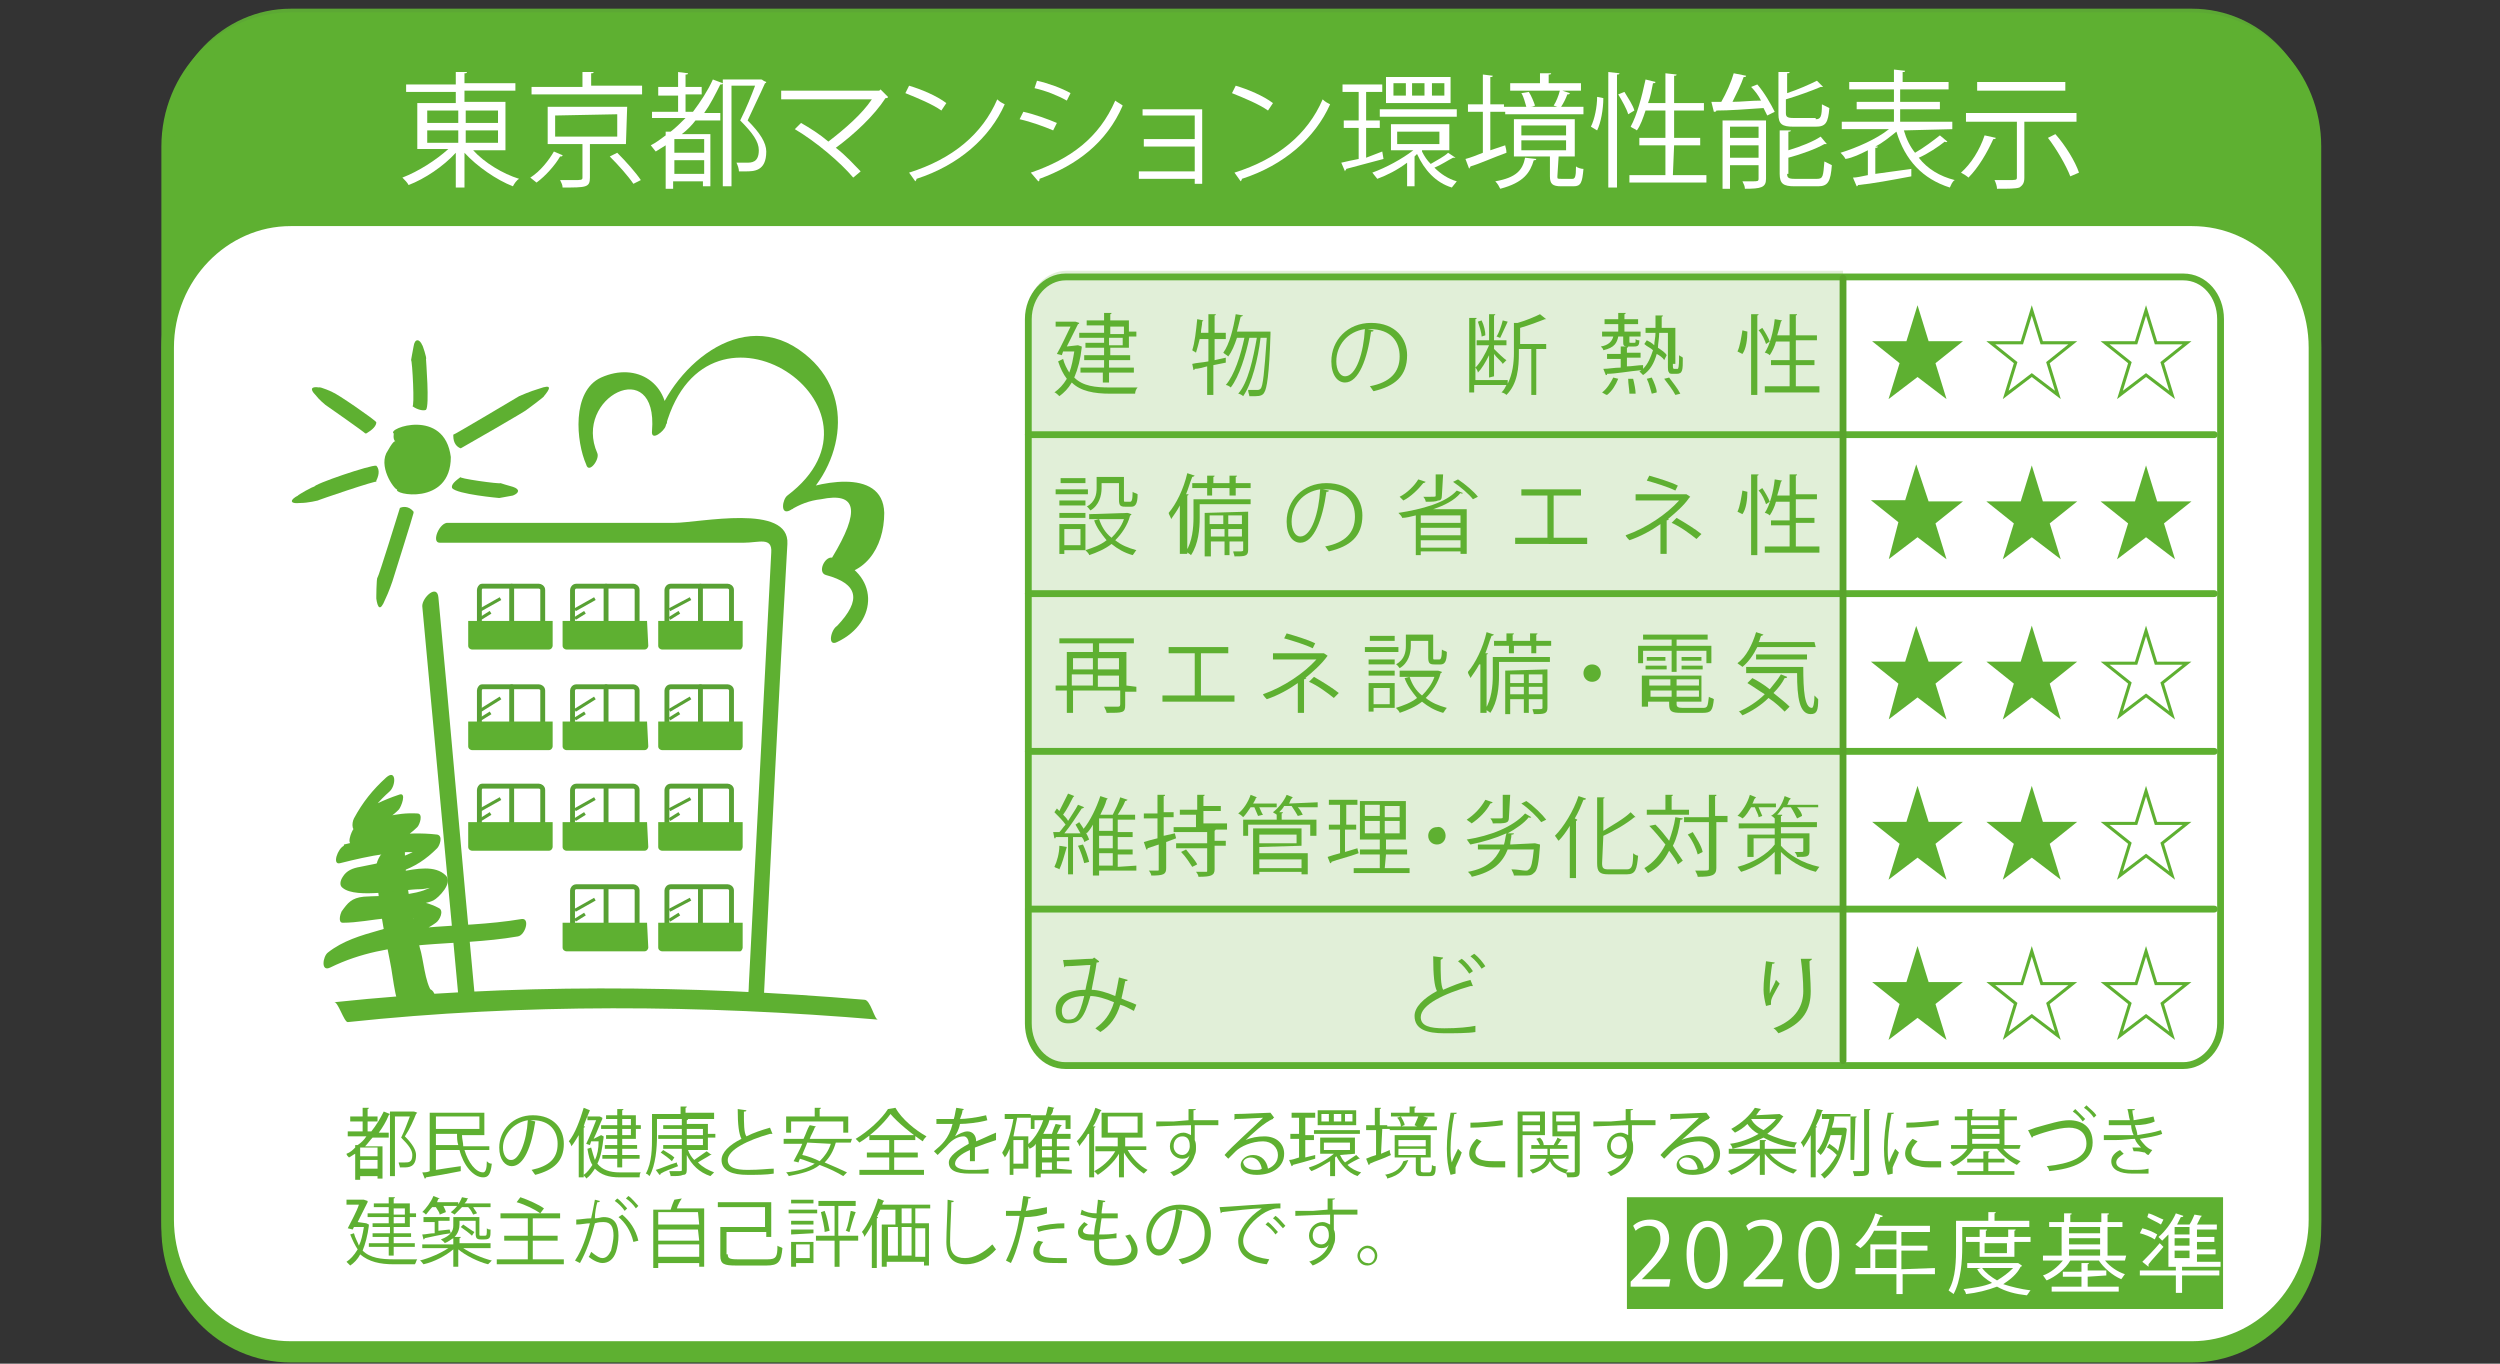 <?xml version="1.0" encoding="utf-8"?>
<!-- Generator: Adobe Illustrator 25.0.1, SVG Export Plug-In . SVG Version: 6.00 Build 0)  -->
<svg version="1.1" id="レイヤー_1" xmlns="http://www.w3.org/2000/svg" xmlns:xlink="http://www.w3.org/1999/xlink" x="0px"
	 y="0px" viewBox="0 0 201.3 109.8" style="enable-background:new 0 0 201.3 109.8;" xml:space="preserve">
<rect x="0" y="0" width="201.3" height="109.8" fill="#333333" stroke="none"/>
<style type="text/css">
	.st0{fill:#5CA834;}
	.st1{fill:#5EB031;stroke:#5EB031;stroke-width:1.011;stroke-linecap:round;stroke-linejoin:round;}
	.st2{fill:#FFFFFF;}
	.st3{fill:none;stroke:#5EB031;stroke-width:1.011;stroke-linecap:round;stroke-linejoin:round;}
	.st4{fill:#5EB031;}
	.st5{fill:none;stroke:#58A134;stroke-width:0.393;stroke-linecap:round;stroke-linejoin:round;}
	.st6{fill:none;}
	.st7{fill:none;stroke:#58A134;stroke-width:0.254;}
	.st8{fill:#E1EFD8;}
	.st9{fill:none;stroke:#5EB031;stroke-width:0.549;stroke-linecap:round;stroke-linejoin:round;}
	.st10{fill:none;stroke:#59A42B;stroke-width:0.549;stroke-linecap:round;stroke-linejoin:round;}
	.st11{fill:#5EB031;stroke:#5EB031;stroke-width:0.25;stroke-miterlimit:10;}
	.st12{fill:none;stroke:#5EB031;stroke-width:0.25;stroke-miterlimit:10;}
	.st13{fill:#FFFFFF;stroke:#5EB031;stroke-width:0.25;stroke-miterlimit:10;}
</style>
<g id="レイヤー_1_1_">
	<path class="st0" d="M186.4,98.2c0,5.7-4.5,10.3-9.9,10.3H23.4c-5.5,0-9.9-4.6-9.9-10.3V11c0-5.7,4.5-10.3,9.9-10.3h153.1
		c5.5,0,9.9,4.6,9.9,10.3V98.2z"/>
	<path class="st1" d="M186.4,98.9c0,5.7-4.5,10.3-9.9,10.3H23.4c-5.5,0-9.9-4.6-9.9-10.3V11.8c0-5.7,4.5-10.3,9.9-10.3h153.1
		c5.5,0,9.9,4.6,9.9,10.3V98.9z"/>
	<path class="st2" d="M186.4,98.2c0,5.7-4.5,10.3-9.9,10.3H23.4c-5.5,0-9.9-4.6-9.9-10.3V28c0-5.7,4.5-10.3,9.9-10.3h153.1
		c5.5,0,9.9,4.6,9.9,10.3V98.2z"/>
	<path class="st3" d="M186.4,98.2c0,5.7-4.5,10.3-9.9,10.3H23.4c-5.5,0-9.9-4.6-9.9-10.3V28c0-5.7,4.5-10.3,9.9-10.3h153.1
		c5.5,0,9.9,4.6,9.9,10.3V98.2z"/>
	<path class="st4" d="M30.3,69.8c0.1,2.6,0.6,5.1,1.1,7.6c0.3,1.4,0.4,3.8,1.4,4.9c0.3,0.4,0.9,0.2,1.3-0.1l0.1-0.1
		c0.5-0.5,1-1.2,0.8-2c-0.2-0.7-1-0.6-1.4-0.2L33.5,80c0.4,0,0.8-0.1,1.3-0.1c-0.6-0.8-0.7-2.7-1-3.6c-0.6-2.6-1.2-5.2-1.2-7.8
		C32.5,66.8,30.3,68.6,30.3,69.8"/>
	<path class="st4" d="M31.1,62.6c-1.1,1-1.9,2-2.6,3.3c-0.2,0.4-0.2,1.2,0.4,0.9c1-0.5,1.9-1,2.9-1.4c0-0.4,0-0.8,0-1.2
		c-1.1,0.9-2.3,1.5-3.3,2.5c-0.2,0.2-0.7,1.5,0,1.2c1.5-0.5,2.9-1.1,4.5-1c0-0.4,0-0.7,0-1.1c-1.2,1.3-3.7,1.7-5.3,2.3
		c-0.5,0.2-1,1.6-0.3,1.4c2.4-0.6,4.7-1.1,7.2-0.8c0-0.4,0-0.7,0-1.1c-1.4,1.5-3.7,1.8-5.6,2.2c-0.6,0.1-1.1,0.3-1.4,0.8
		c-0.2,0.3-0.3,0.7,0,0.9c1.1,0.9,4.8,0.1,6.2,0.1c0.6,0,1.3-0.3,0.3,0.1c-1.5,0.5-3.2,0.4-4.8,0.5c-1,0.1-1.3,0.5-1.8,1.2
		c-0.1,0.2-0.3,0.9,0.1,0.9c2.3,0,4.8-1,6.9,0.1c0.1-0.4,0.2-0.8,0.2-1.2c-2.5,1.8-5.9,1.6-8.3,3.5c-0.4,0.3-0.6,1.6,0.2,1.2
		c4.9-2.4,9.9-1.6,15.1-2.5c0.6-0.1,1-1.5,0.3-1.4c-5.3,0.9-10.4,0.1-15.4,2.6c0.1,0.4,0.1,0.8,0.2,1.2c2.4-2,5.8-1.7,8.3-3.5
		c0.3-0.2,0.7-1,0.2-1.2c-2.2-1.2-4.8-0.2-7.2-0.2c0,0.3,0.1,0.6,0.1,0.9c0.7-1,5.3-0.6,6.7-1.3c0.4-0.2,1.6-1.4,1-2
		c-1.7-1.7-5.9,1.1-7.6-0.4c0,0.3,0,0.6,0,0.9c0,0,3.3-0.7,3.9-0.8c1.2-0.4,2.1-1,3-1.9c0.2-0.2,0.5-1,0-1.1c-2.6-0.3-5,0.2-7.5,0.8
		c-0.1,0.5-0.2,0.9-0.3,1.4c2.1-0.7,4.6-1.2,6.2-2.8c0.2-0.2,0.5-1.1,0-1.1c-1.7-0.1-3.2,0.4-4.8,1c0,0.4,0,0.8,0,1.2
		c1-1,2.3-1.5,3.3-2.5c0.2-0.2,0.7-1.5,0-1.2c-1.2,0.4-2.2,0.9-3.2,1.5c0.1,0.3,0.3,0.6,0.4,0.9c0.5-1.1,1.2-1.9,2.1-2.7
		C31.9,63.2,31.9,61.9,31.1,62.6"/>
	<path class="st4" d="M35.4,43.7h15.3h9.2c1.2,0,2.3-0.5,2.2,0.8c-0.6,11.6-1.2,23.1-1.8,34.7c0,0.6-0.1,1.1-0.1,1.7
		c0,0.2,0.8-0.4-0.4-0.4h-8.3c-1.6,0-13.2,0.8-13.3-0.6c-1-10.6-1.9-21.2-2.9-31.8c-0.1-1.1-1.3,0-1.3,0.7c1,10.8,2,21.6,3,32.4
		c0.2,2.1,13.2,0.9,14.9,0.9c1.8,0,9.5,1.5,9.6-1.7c0.6-12.2,1.2-24.4,1.9-36.6c0.2-3.3-7.1-1.7-9.1-1.7H36.1
		C35.4,42,34.7,43.7,35.4,43.7"/>
	<rect x="28.1" y="81" class="st2" width="40.2" height="4.9"/>
	<path class="st4" d="M48.1,36.5c-2-4.5,4.9-8,4.4-1.8c-0.1,0.9,1,0,1.1-0.4c3.4-12.1,19.2-1.5,9.8,5.6c-0.4,0.3-0.6,1.6,0.2,1.2
		c0.8-0.5,1.6-0.8,2.5-0.9c2.9-0.6,3.2,0.9,0.9,4.7c-0.6-0.1-1.2,1.2-0.5,1.4c2.6,0.7,2.9,2,0.9,4.1c-0.5,0.3-0.8,1.7,0,1.3
		c3.4-1.6,3.4-5.6-0.4-6.8c-0.2,0.5-0.4,0.9-0.5,1.4c3.1,0.3,4.7-2.2,4.7-5c-0.1-3.8-5.7-2.4-7.6-1.5c0.1,0.4,0.1,0.8,0.2,1.2
		c4-3,5.3-9.1,1-12.5c-5.1-4.1-10.9,1.3-12.2,6l1.1-0.4c0.3-3.2-2.4-5-5.3-3.7c-2.4,1.1-2,5.2-1.2,7C47.4,38.2,48.3,37,48.1,36.5"/>
	<path class="st4" d="M31.9,35.5c0.8-1,2.1-1.1,3.1-0.3c0.9,0.8,1.1,2.2,0.3,3.2s-2.1,1.1-3.1,0.3C31.3,37.9,31.1,36.5,31.9,35.5"/>
	<path class="st4" d="M32.6,35.8L32.6,35.8c-0.3-0.1-1,0-0.9-0.8v-0.1c-0.6-0.4,4.1-2.1,4.6,1.9c0,4-4.8,3-4.3,2.6
		c-0.1,0.2-1.5-1.6-0.9-2.9c1-1.8,0.8-0.7,0.7,0.2c-0.3,0,0.7,2,1,1.7c-0.3,0.2,2.3,0.7,2.2-1.5C34.7,34.6,32.2,35.6,32.6,35.8"/>
	<path class="st4" d="M37.1,36.1L37.1,36.1c-0.3-0.1-0.6-0.4-0.6-1V35c0.1,0,5.3-3.1,5.3-3.1s0.9-0.4,1.6-0.6c1.1-0.4,0.9,0,0.4,0.6
		c0.1,0-1.4,1.1-1.4,1.1C42.5,33,37.3,36,37.1,36.1"/>
	<path class="st4" d="M36.4,39.3L36.4,39.3c-0.1-0.3,0.3-0.6,0.7-0.9l0,0c-0.4,0.1,3.2,0.6,3.2,0.5c0,0,0.6,0.2,1,0.3
		c0.6,0.2,0.5,0.5,0,0.7l-1.1,0.2C40.2,40.1,36.8,39.8,36.4,39.3"/>
	<path class="st4" d="M30.3,37.5L30.3,37.5c0.2,0.2,0.3,0.6,0,1.2v0.1c0.2-0.2-4.8,1.5-4.7,1.5c0,0-0.8,0.2-1.4,0.2
		c-1,0.1-0.8-0.3-0.2-0.6c-0.1,0,1.3-0.8,1.3-0.7C25.2,39,29.9,37.4,30.3,37.5"/>
	<path class="st4" d="M30.3,34L30.3,34c0,0.3-0.3,0.6-0.8,0.9h-0.1c0.1,0-3.2-2.3-3.2-2.3s-0.5-0.4-0.8-0.8
		c-0.5-0.5-0.3-0.7,0.3-0.6c0-0.1,1.2,0.4,1.1,0.4C27,31.6,30.2,33.8,30.3,34"/>
	<path class="st4" d="M34.3,33L34.3,33c-0.2,0.1-0.7,0-1.1-0.3l0,0c0.2,0.2,0-3.7-0.1-3.7c0,0,0.1-0.6,0.2-1.1
		c0.1-0.7,0.5-0.6,0.7-0.1c0-0.1,0.4,1.1,0.3,1.1C34.3,29,34.6,32.7,34.3,33"/>
	<path class="st4" d="M32.2,40.9L32.2,40.9c0.2-0.1,0.7-0.2,1.1,0.3v0.1c0,0.1-1.7,5.5-1.7,5.5s-0.3,0.9-0.6,1.5
		c-0.4,1-0.6,0.6-0.7-0.1c0,0.1,0-1.7,0.1-1.7C30.5,46.4,32.2,40.9,32.2,40.9"/>
	<path class="st2" d="M27.5,81.5c0,0,20.4-2.2,42.7-0.2"/>
	<path class="st4" d="M28,82.3c14.1-1.5,28.5-1.4,42.7-0.2c-0.3,0-0.6-1.6-1.1-1.6c-14.1-1.2-28.5-1.3-42.7,0.2
		C27.2,80.6,27.7,82.3,28,82.3"/>
	<path class="st2" d="M43.7,51.7c0,0.1-0.1,0.3-0.3,0.3h-4.6c-0.1,0-0.2-0.1-0.2-0.3v-4.2c0-0.1,0.1-0.3,0.2-0.3h4.6
		c0.1,0,0.3,0.1,0.3,0.3V51.7z"/>
	<path class="st5" d="M43.7,51.7c0,0.1-0.1,0.3-0.3,0.3h-4.6c-0.1,0-0.2-0.1-0.2-0.3v-4.2c0-0.1,0.1-0.3,0.2-0.3h4.6
		c0.1,0,0.3,0.1,0.3,0.3V51.7z"/>
	<line class="st6" x1="41.2" y1="50.8" x2="41.2" y2="47.2"/>
	<line class="st5" x1="41.2" y1="50.8" x2="41.2" y2="47.2"/>
	<path class="st4" d="M44.5,52c0,0.1-0.1,0.3-0.3,0.3H38c-0.1,0-0.3-0.1-0.3-0.3v-2h6.8V52z"/>
	<line class="st7" x1="38.7" y1="49.1" x2="40.3" y2="48.2"/>
	<line class="st7" x1="38.7" y1="49.8" x2="39.5" y2="49.3"/>
	<path class="st2" d="M51.3,51.7c0,0.1-0.1,0.3-0.3,0.3h-4.6c-0.1,0-0.3-0.1-0.3-0.3v-4.2c0-0.1,0.1-0.3,0.3-0.3H51
		c0.1,0,0.3,0.1,0.3,0.3V51.7z"/>
	<path class="st5" d="M51.3,51.7c0,0.1-0.1,0.3-0.3,0.3h-4.6c-0.1,0-0.3-0.1-0.3-0.3v-4.2c0-0.1,0.1-0.3,0.3-0.3H51
		c0.1,0,0.3,0.1,0.3,0.3V51.7z"/>
	<line class="st6" x1="48.8" y1="50.8" x2="48.8" y2="47.2"/>
	<line class="st5" x1="48.8" y1="50.8" x2="48.8" y2="47.2"/>
	<path class="st4" d="M52.2,52c0,0.1-0.1,0.3-0.3,0.3h-6.3c-0.1,0-0.3-0.1-0.3-0.3v-2h6.8L52.2,52L52.2,52z"/>
	<line class="st7" x1="46.3" y1="49.1" x2="47.9" y2="48.2"/>
	<line class="st7" x1="46.3" y1="49.8" x2="47.1" y2="49.3"/>
	<path class="st2" d="M58.9,51.7c0,0.1-0.1,0.3-0.3,0.3H54c-0.1,0-0.3-0.1-0.3-0.3v-4.2c0-0.1,0.1-0.3,0.3-0.3h4.6
		c0.1,0,0.3,0.1,0.3,0.3V51.7z"/>
	<path class="st5" d="M58.9,51.7c0,0.1-0.1,0.3-0.3,0.3H54c-0.1,0-0.3-0.1-0.3-0.3v-4.2c0-0.1,0.1-0.3,0.3-0.3h4.6
		c0.1,0,0.3,0.1,0.3,0.3V51.7z"/>
	<line class="st6" x1="56.4" y1="50.8" x2="56.4" y2="47.2"/>
	<line class="st5" x1="56.4" y1="50.8" x2="56.4" y2="47.2"/>
	<path class="st4" d="M59.8,52c0,0.1-0.1,0.3-0.2,0.3h-6.3c-0.1,0-0.3-0.1-0.3-0.3v-2h6.8V52z"/>
	<line class="st7" x1="53.9" y1="49.1" x2="55.6" y2="48.2"/>
	<line class="st7" x1="53.9" y1="49.8" x2="54.7" y2="49.3"/>
	<path class="st2" d="M43.7,59.8c0,0.1-0.1,0.3-0.3,0.3h-4.6c-0.1,0-0.2-0.1-0.2-0.3v-4.2c0-0.1,0.1-0.3,0.2-0.3h4.6
		c0.1,0,0.3,0.1,0.3,0.3V59.8z"/>
	<path class="st5" d="M43.7,59.8c0,0.1-0.1,0.3-0.3,0.3h-4.6c-0.1,0-0.2-0.1-0.2-0.3v-4.2c0-0.1,0.1-0.3,0.2-0.3h4.6
		c0.1,0,0.3,0.1,0.3,0.3V59.8z"/>
	<line class="st6" x1="41.2" y1="58.9" x2="41.2" y2="55.3"/>
	<line class="st5" x1="41.2" y1="58.9" x2="41.2" y2="55.3"/>
	<path class="st4" d="M44.5,60.1c0,0.1-0.1,0.3-0.3,0.3H38c-0.1,0-0.3-0.1-0.3-0.3v-2h6.8V60.1z"/>
	<line class="st7" x1="38.7" y1="57.2" x2="40.3" y2="56.2"/>
	<line class="st7" x1="38.7" y1="57.9" x2="39.5" y2="57.4"/>
	<path class="st2" d="M51.3,59.8c0,0.1-0.1,0.3-0.3,0.3h-4.6c-0.1,0-0.3-0.1-0.3-0.3v-4.2c0-0.1,0.1-0.3,0.3-0.3H51
		c0.1,0,0.3,0.1,0.3,0.3V59.8z"/>
	<path class="st5" d="M51.3,59.8c0,0.1-0.1,0.3-0.3,0.3h-4.6c-0.1,0-0.3-0.1-0.3-0.3v-4.2c0-0.1,0.1-0.3,0.3-0.3H51
		c0.1,0,0.3,0.1,0.3,0.3V59.8z"/>
	<line class="st6" x1="48.8" y1="58.9" x2="48.8" y2="55.3"/>
	<line class="st5" x1="48.8" y1="58.9" x2="48.8" y2="55.3"/>
	<path class="st4" d="M52.2,60.1c0,0.1-0.1,0.3-0.3,0.3h-6.3c-0.1,0-0.3-0.1-0.3-0.3v-2h6.8L52.2,60.1L52.2,60.1z"/>
	<line class="st7" x1="46.3" y1="57.2" x2="47.9" y2="56.2"/>
	<line class="st7" x1="46.3" y1="57.9" x2="47.1" y2="57.4"/>
	<path class="st2" d="M58.9,59.8c0,0.1-0.1,0.3-0.3,0.3H54c-0.1,0-0.3-0.1-0.3-0.3v-4.2c0-0.1,0.1-0.3,0.3-0.3h4.6
		c0.1,0,0.3,0.1,0.3,0.3V59.8z"/>
	<path class="st5" d="M58.9,59.8c0,0.1-0.1,0.3-0.3,0.3H54c-0.1,0-0.3-0.1-0.3-0.3v-4.2c0-0.1,0.1-0.3,0.3-0.3h4.6
		c0.1,0,0.3,0.1,0.3,0.3V59.8z"/>
	<line class="st6" x1="56.4" y1="58.9" x2="56.4" y2="55.3"/>
	<line class="st5" x1="56.4" y1="58.9" x2="56.4" y2="55.3"/>
	<path class="st4" d="M59.8,60.1c0,0.1-0.1,0.3-0.2,0.3h-6.3c-0.1,0-0.3-0.1-0.3-0.3v-2h6.8V60.1z"/>
	<line class="st7" x1="53.9" y1="57.2" x2="55.6" y2="56.2"/>
	<line class="st7" x1="53.9" y1="57.9" x2="54.7" y2="57.4"/>
	<path class="st2" d="M43.7,67.8c0,0.1-0.1,0.3-0.3,0.3h-4.6c-0.1,0-0.2-0.1-0.2-0.3v-4.2c0-0.1,0.1-0.3,0.2-0.3h4.6
		c0.1,0,0.3,0.1,0.3,0.3V67.8z"/>
	<path class="st5" d="M43.7,67.8c0,0.1-0.1,0.3-0.3,0.3h-4.6c-0.1,0-0.2-0.1-0.2-0.3v-4.2c0-0.1,0.1-0.3,0.2-0.3h4.6
		c0.1,0,0.3,0.1,0.3,0.3V67.8z"/>
	<line class="st6" x1="41.2" y1="67" x2="41.2" y2="63.4"/>
	<line class="st5" x1="41.2" y1="67" x2="41.2" y2="63.4"/>
	<path class="st4" d="M44.5,68.2c0,0.1-0.1,0.3-0.3,0.3H38c-0.1,0-0.3-0.1-0.3-0.3v-2h6.8V68.2z"/>
	<line class="st7" x1="38.7" y1="65.2" x2="40.3" y2="64.3"/>
	<line class="st7" x1="38.7" y1="66" x2="39.5" y2="65.5"/>
	<path class="st2" d="M51.3,67.8c0,0.1-0.1,0.3-0.3,0.3h-4.6c-0.1,0-0.3-0.1-0.3-0.3v-4.2c0-0.1,0.1-0.3,0.3-0.3H51
		c0.1,0,0.3,0.1,0.3,0.3V67.8z"/>
	<path class="st5" d="M51.3,67.8c0,0.1-0.1,0.3-0.3,0.3h-4.6c-0.1,0-0.3-0.1-0.3-0.3v-4.2c0-0.1,0.1-0.3,0.3-0.3H51
		c0.1,0,0.3,0.1,0.3,0.3V67.8z"/>
	<line class="st6" x1="48.8" y1="67" x2="48.8" y2="63.4"/>
	<line class="st5" x1="48.8" y1="67" x2="48.8" y2="63.4"/>
	<path class="st4" d="M52.2,68.2c0,0.1-0.1,0.3-0.3,0.3h-6.3c-0.1,0-0.3-0.1-0.3-0.3v-2h6.8L52.2,68.2L52.2,68.2z"/>
	<line class="st7" x1="46.3" y1="65.2" x2="47.9" y2="64.3"/>
	<line class="st7" x1="46.3" y1="66" x2="47.1" y2="65.5"/>
	<path class="st2" d="M58.9,67.8c0,0.1-0.1,0.3-0.3,0.3H54c-0.1,0-0.3-0.1-0.3-0.3v-4.2c0-0.1,0.1-0.3,0.3-0.3h4.6
		c0.1,0,0.3,0.1,0.3,0.3V67.8z"/>
	<path class="st5" d="M58.9,67.8c0,0.1-0.1,0.3-0.3,0.3H54c-0.1,0-0.3-0.1-0.3-0.3v-4.2c0-0.1,0.1-0.3,0.3-0.3h4.6
		c0.1,0,0.3,0.1,0.3,0.3V67.8z"/>
	<line class="st6" x1="56.4" y1="67" x2="56.4" y2="63.4"/>
	<line class="st5" x1="56.4" y1="67" x2="56.4" y2="63.4"/>
	<path class="st4" d="M59.8,68.2c0,0.1-0.1,0.3-0.2,0.3h-6.3c-0.1,0-0.3-0.1-0.3-0.3v-2h6.8V68.2z"/>
	<line class="st7" x1="53.9" y1="65.2" x2="55.6" y2="64.3"/>
	<line class="st7" x1="53.9" y1="66" x2="54.7" y2="65.5"/>
	<path class="st2" d="M51.3,75.9c0,0.1-0.1,0.3-0.3,0.3h-4.6c-0.1,0-0.3-0.1-0.3-0.3v-4.2c0-0.1,0.1-0.3,0.3-0.3H51
		c0.1,0,0.3,0.1,0.3,0.3V75.9z"/>
	<path class="st5" d="M51.3,75.9c0,0.1-0.1,0.3-0.3,0.3h-4.6c-0.1,0-0.3-0.1-0.3-0.3v-4.2c0-0.1,0.1-0.3,0.3-0.3H51
		c0.1,0,0.3,0.1,0.3,0.3V75.9z"/>
	<line class="st6" x1="48.8" y1="75" x2="48.8" y2="71.5"/>
	<line class="st5" x1="48.8" y1="75" x2="48.8" y2="71.5"/>
	<path class="st4" d="M52.2,76.3c0,0.1-0.1,0.3-0.3,0.3h-6.3c-0.1,0-0.3-0.1-0.3-0.3v-2h6.8L52.2,76.3L52.2,76.3z"/>
	<line class="st7" x1="46.3" y1="73.3" x2="47.9" y2="72.4"/>
	<line class="st7" x1="46.3" y1="74.1" x2="47.1" y2="73.6"/>
	<path class="st2" d="M58.9,75.9c0,0.1-0.1,0.3-0.3,0.3H54c-0.1,0-0.3-0.1-0.3-0.3v-4.2c0-0.1,0.1-0.3,0.3-0.3h4.6
		c0.1,0,0.3,0.1,0.3,0.3V75.9z"/>
	<path class="st5" d="M58.9,75.9c0,0.1-0.1,0.3-0.3,0.3H54c-0.1,0-0.3-0.1-0.3-0.3v-4.2c0-0.1,0.1-0.3,0.3-0.3h4.6
		c0.1,0,0.3,0.1,0.3,0.3V75.9z"/>
	<line class="st6" x1="56.4" y1="75" x2="56.4" y2="71.5"/>
	<line class="st5" x1="56.4" y1="75" x2="56.4" y2="71.5"/>
	<path class="st4" d="M59.8,76.3c0,0.1-0.1,0.3-0.2,0.3h-6.3c-0.1,0-0.3-0.1-0.3-0.3v-2h6.8V76.3z"/>
	<line class="st7" x1="53.9" y1="73.3" x2="55.6" y2="72.4"/>
	<line class="st7" x1="53.9" y1="74.1" x2="54.7" y2="73.6"/>
	<path class="st8" d="M148.4,85.7H85.9c-1.7,0-3.1-1.5-3.1-3.4V25.2c0-1.9,1.4-3.4,3.1-3.4h62.5V85.7z"/>
	<line class="st6" x1="82.8" y1="35" x2="178.3" y2="35"/>
	<line class="st9" x1="82.8" y1="35" x2="178.3" y2="35"/>
	<line class="st6" x1="82.8" y1="47.8" x2="178.3" y2="47.8"/>
	<line class="st9" x1="82.8" y1="47.8" x2="178.3" y2="47.8"/>
	<line class="st6" x1="82.8" y1="60.5" x2="178.3" y2="60.5"/>
	<line class="st9" x1="82.8" y1="60.5" x2="178.3" y2="60.5"/>
	<line class="st6" x1="82.8" y1="73.2" x2="178.3" y2="73.2"/>
	<line class="st9" x1="82.8" y1="73.2" x2="178.3" y2="73.2"/>
	<g>
		<path class="st9" d="M178.8,82.4c0,1.9-1.4,3.4-3,3.4h-90c-1.7,0-3-1.5-3-3.4V25.7c0-1.9,1.4-3.4,3-3.4h90c1.7,0,3,1.5,3,3.4V82.4
			z"/>
	</g>
	<line class="st10" x1="148.4" y1="22.4" x2="148.4" y2="85.4"/>
	<rect x="131" y="96.4" class="st4" width="48" height="9"/>
	<rect y="-15" class="st6" width="201.3" height="136.1"/>
	<g>
		<path class="st11" d="M155.2,27.6h2.5l-2,1.6l0.8,2.6l-2.1-1.6l-2.1,1.6l0.8-2.6l-2-1.6h2.5l0.8-2.6L155.2,27.6z"/>
		<path class="st12" d="M164.4,27.6h2.5l-2,1.6l0.8,2.6l-2.1-1.6l-2.1,1.6l0.8-2.6l-2-1.6h2.5l0.8-2.6L164.4,27.6z"/>
		<path class="st12" d="M173.6,27.6h2.5l-2,1.6l0.8,2.6l-2.1-1.6l-2.1,1.6l0.8-2.6l-2-1.6h2.5l0.8-2.6L173.6,27.6z"/>
	</g>
	<g>
		<path class="st11" d="M155.2,40.5h2.5l-2,1.6l0.8,2.6l-2.1-1.6l-2.1,1.6L153,42l-2-1.6h2.5l0.8-2.6L155.2,40.5z"/>
		<path class="st11" d="M164.4,40.5h2.5l-2,1.6l0.8,2.6l-2.1-1.6l-2.1,1.6l0.8-2.6l-2-1.6h2.5l0.8-2.6L164.4,40.5z"/>
		<path class="st11" d="M173.6,40.5h2.5l-2,1.6l0.8,2.6l-2.1-1.6l-2.1,1.6l0.8-2.6l-2-1.6h2.5l0.8-2.6L173.6,40.5z"/>
	</g>
	<g>
		<path class="st11" d="M155.2,53.4h2.5l-2,1.6l0.8,2.6l-2.1-1.6l-2.1,1.6L153,55l-2-1.6h2.5l0.8-2.6L155.2,53.4z"/>
		<path class="st11" d="M164.4,53.4h2.5l-2,1.6l0.8,2.6l-2.1-1.6l-2.1,1.6l0.8-2.6l-2-1.6h2.5l0.8-2.6L164.4,53.4z"/>
		<path class="st13" d="M173.6,53.4h2.5l-2,1.6l0.8,2.6l-2.1-1.6l-2.1,1.6l0.8-2.6l-2-1.6h2.5l0.8-2.6L173.6,53.4z"/>
	</g>
	<g>
		<path class="st11" d="M155.2,66.3h2.5l-2,1.6l0.8,2.6l-2.1-1.6l-2.1,1.6l0.8-2.6l-2-1.6h2.5l0.8-2.6L155.2,66.3z"/>
		<path class="st11" d="M164.4,66.3h2.5l-2,1.6l0.8,2.6l-2.1-1.6l-2.1,1.6l0.8-2.6l-2-1.6h2.5l0.8-2.6L164.4,66.3z"/>
		<path class="st12" d="M173.6,66.3h2.5l-2,1.6l0.8,2.6l-2.1-1.6l-2.1,1.6l0.8-2.6l-2-1.6h2.5l0.8-2.6L173.6,66.3z"/>
	</g>
	<g>
		<path class="st11" d="M155.2,79.2h2.5l-2,1.6l0.8,2.6l-2.1-1.6l-2.1,1.6l0.8-2.6l-2-1.6h2.5l0.8-2.6L155.2,79.2z"/>
		<path class="st13" d="M164.4,79.2h2.5l-2,1.6l0.8,2.6l-2.1-1.6l-2.1,1.6l0.8-2.6l-2-1.6h2.5l0.8-2.6L164.4,79.2z"/>
		<path class="st13" d="M173.6,79.2h2.5l-2,1.6l0.8,2.6l-2.1-1.6l-2.1,1.6l0.8-2.6l-2-1.6h2.5l0.8-2.6L173.6,79.2z"/>
	</g>
	<rect y="-15" class="st6" width="201.3" height="136.1"/>
	<g>
		<path class="st2" d="M40.8,12.1h-2.7c0.9,1,2.4,1.9,3.7,2.3c-0.2,0.1-0.4,0.4-0.5,0.6c-1.3-0.5-2.9-1.6-3.9-2.7v2.8h-0.7v-2.8
			c-1,1.1-2.5,2.1-3.8,2.6c-0.1-0.2-0.3-0.4-0.5-0.6c1.3-0.5,2.7-1.4,3.7-2.3h-2.5V8.3h3.1V7.4h-4V6.8h4v-1h0.9
			c0,0.1-0.1,0.1-0.2,0.1v0.8h4.1v0.6h-4.1v0.9h3.3v3.9H40.8z M34.4,8.9v1h2.5v-1H34.4z M34.4,10.5v1h2.5v-1H34.4z M40.1,8.9h-2.6v1
			h2.6V8.9z M40.1,11.5v-1h-2.6v1H40.1z"/>
		<path class="st2" d="M45.3,12.5c0,0.1-0.1,0.1-0.2,0.1c-0.4,0.7-1.2,1.6-1.9,2.1c-0.1-0.1-0.4-0.3-0.5-0.4
			c0.8-0.5,1.5-1.4,1.9-2.1L45.3,12.5z M51.7,7v0.6h-8.9V7h4.1V5.8h0.9c0,0.1-0.1,0.1-0.2,0.1v1h4.1V7z M50.4,11.6h-2.9v2.7
			c0,0.8-0.3,0.8-2.2,0.8c0-0.2-0.1-0.4-0.2-0.6c0.4,0,0.8,0,1.1,0c0.6,0,0.7,0,0.7-0.2v-2.7h-2.8v-3h6.4L50.4,11.6L50.4,11.6z
			 M44.7,9.3V11h5V9.2L44.7,9.3L44.7,9.3z M51,14.8c-0.4-0.6-1.2-1.5-1.9-2.2l0.6-0.3c0.7,0.7,1.5,1.6,1.9,2.2L51,14.8z"/>
		<path class="st2" d="M55.3,9h0.5c0.6-0.8,1.2-1.7,1.6-2.6l0.8,0.3c0,0.1-0.1,0.1-0.2,0.1c-0.4,0.8-0.8,1.6-1.3,2.3H58v0.6h-2
			c-0.3,0.4-0.7,0.8-1.1,1.1h2.3V15h-0.6v-0.4h-2.4v0.6h-0.6v-3.5c-0.3,0.2-0.5,0.3-0.8,0.5c-0.1-0.1-0.3-0.4-0.4-0.5
			c0.4-0.2,0.8-0.5,1.2-0.8v-0.3H54c0.4-0.3,0.8-0.7,1.2-1.1h-2.7V9h2.1V7.7H53V7h1.6V5.8l0.8,0.1C55.4,6,55.3,6,55.2,6v1h1.3v0.6
			h-1.3V9H55.3z M56.7,12.3v-1.1h-2.4v1.1H56.7z M54.3,14h2.4v-1.1h-2.4V14z M58.2,6.4h3c0.1,0,0.1,0,0.1,0c0.1,0,0.1,0.1,0.4,0.2
			c0,0,0,0.1-0.1,0.1c-0.4,0.9-0.9,1.9-1.4,3c1,1,1.5,1.8,1.5,2.5c0,1.6-1,1.6-1.7,1.6c-0.2,0-0.3,0-0.5,0c0-0.2-0.1-0.5-0.2-0.7
			c0.3,0,0.5,0,0.8,0c0.4,0,1,0,1-1c0-0.7-0.5-1.4-1.5-2.4c0.5-1,0.9-2,1.2-2.8h-1.9V15h-0.7C58.2,15,58.2,6.4,58.2,6.4z"/>
		<path class="st2" d="M71.5,7.8c0,0.1-0.1,0.1-0.2,0.1c-0.9,1.4-2.5,2.9-4,4c0.8,0.6,1.5,1.4,2,1.9l-0.6,0.5c-1-1.2-3-2.9-4.7-3.9
			l0.5-0.5c0.7,0.4,1.5,0.9,2.2,1.5c1.3-1,2.7-2.2,3.5-3.4h-7.3V7.3h7.9l0.1-0.1L71.5,7.8z"/>
		<path class="st2" d="M73.2,6.9c1,0.3,2.2,0.8,3,1.4l-0.4,0.6c-0.7-0.5-1.9-1-2.9-1.4L73.2,6.9z M73.2,13.9
			c3.5-1.1,5.9-3.1,7.1-5.9c0.2,0.2,0.4,0.3,0.6,0.4c-1.2,2.7-3.7,4.9-7.1,6c0,0.1-0.1,0.2-0.1,0.2L73.2,13.9z"/>
		<path class="st2" d="M82.4,9c0.9,0.2,2,0.6,2.7,0.9l-0.3,0.6c-0.7-0.3-1.8-0.7-2.7-0.9L82.4,9z M83,13.9c3.2-1.1,5.5-2.8,6.8-5.8
			c0.1,0.1,0.5,0.3,0.6,0.4c-1.3,3-3.7,4.8-6.7,5.9c0,0.1,0,0.2-0.1,0.2L83,13.9z M83.5,6.5c0.9,0.2,2,0.6,2.7,1l-0.3,0.6
			c-0.7-0.4-1.7-0.8-2.6-1L83.5,6.5z"/>
		<path class="st2" d="M96.8,8.7v6.1h-0.6v-0.4h-4.5v-0.6h4.5v-2h-4.1v-0.6h4.1V9.3H92V8.8h4.8V8.7z"/>
		<path class="st2" d="M99.5,6.9c1,0.3,2.2,0.8,3,1.4l-0.4,0.6c-0.7-0.5-1.9-1-2.9-1.4L99.5,6.9z M99.4,13.9
			c3.5-1.1,5.9-3.1,7.1-5.9c0.2,0.2,0.4,0.3,0.6,0.4c-1.2,2.7-3.7,4.9-7.1,6c0,0.1-0.1,0.2-0.1,0.2L99.4,13.9z"/>
		<path class="st2" d="M111.3,12.2l0.1,0.6c-1.1,0.3-2.3,0.6-3,0.8c0,0.1-0.1,0.1-0.1,0.2l-0.3-0.7c0.4-0.1,0.9-0.2,1.4-0.3v-2.5
			h-1.2V9.7h1.2V7.4h-1.3V6.8h3.2v0.6H110v2.3h1.1v0.6H110v2.4L111.3,12.2z M114.5,12.2c0.2,0.4,0.4,0.7,0.7,1
			c0.5-0.3,1.1-0.6,1.4-0.9l0.6,0.4h-0.1H117c-0.4,0.2-1,0.6-1.5,0.8c0.5,0.5,1.1,0.9,1.8,1.1c-0.1,0.1-0.3,0.4-0.4,0.5
			c-1.3-0.4-2.2-1.4-2.8-2.7c-0.1,0.1-0.1,0.1-0.2,0.2V15h-0.6v-1.9c-0.8,0.6-1.6,1-2.4,1.3c-0.1-0.1-0.3-0.4-0.4-0.5
			c1.1-0.4,2.4-1.1,3.3-1.8H112V10h4.7v2.1h-2.2V12.2z M111.1,8.8h6.2v0.6h-6.2V8.8z M116.8,6.2v2.1h-5.2V6.2H116.8z M113.2,7.7v-1
			h-1v1H113.2z M112.5,10.6v1h3.4v-1H112.5z M114.7,7.7v-1h-1v1H114.7z M116.3,7.7v-1h-1v1H116.3z"/>
		<path class="st2" d="M120,12.1l1.2-0.4c0,0.1,0.1,0.3,0.1,0.6c-1.1,0.4-2.2,0.9-2.9,1.1c0,0.1-0.1,0.1-0.1,0.2l-0.3-0.8
			c0.4-0.1,0.9-0.3,1.4-0.5V9h-1.2V8.4h1.2V6l0.8,0.1c0,0.1-0.1,0.1-0.2,0.1v2.2h1.1v0.2h1.8c-0.1-0.3-0.2-0.8-0.4-1.1l0.6-0.1
			c0.2,0.3,0.4,0.8,0.5,1.1c-0.2,0.1-0.3,0.1-0.4,0.1h2.2l-0.3-0.1c0.2-0.3,0.4-0.8,0.5-1.2h-4V6.7h2.4V5.9h0.9
			c0,0.1-0.1,0.1-0.2,0.1v0.7h2.6v0.6h-1.5l0.6,0.2c0,0.1-0.1,0.1-0.2,0.1c-0.1,0.3-0.3,0.7-0.5,1h1.8v0.6h-6.3V9H120V12.1z
			 M123.7,12.8c0,0.1-0.1,0.1-0.2,0.1c-0.3,1-0.8,1.8-2.7,2.3c-0.1-0.2-0.2-0.4-0.4-0.6c1.7-0.3,2.2-0.9,2.4-1.9L123.7,12.8z
			 M125.4,14.2c0,0.2,0,0.2,0.3,0.2h0.9c0.2,0,0.3-0.1,0.3-1c0.1,0.1,0.4,0.2,0.6,0.2c-0.1,1.1-0.2,1.4-0.8,1.4h-1
			c-0.7,0-0.9-0.2-0.9-0.8v-1.6h-2.9v-3h4.9v3h-1.3l0,0L125.4,14.2L125.4,14.2z M122.5,10.1v0.8h3.6v-0.8H122.5z M122.5,11.3v0.8
			h3.6v-0.8H122.5z"/>
		<path class="st2" d="M129.1,7.9c0,0.9-0.2,2-0.5,2.6l-0.5-0.3c0.3-0.6,0.5-1.6,0.5-2.4L129.1,7.9z M129.5,5.8l0.9,0.1
			c0,0.1-0.1,0.1-0.2,0.1v9.1h-0.7V5.8z M130.8,7.4c0.3,0.5,0.7,1.1,0.8,1.5l-0.5,0.3c-0.1-0.4-0.5-1.1-0.8-1.6L130.8,7.4z
			 M134.7,14.1h2.7v0.6h-6.2v-0.6h2.9v-2.4H132v-0.6h2.1V8.9h-1.6c-0.2,0.6-0.4,1.2-0.7,1.6c-0.1-0.1-0.4-0.2-0.5-0.3
			c0.5-0.9,0.9-2.4,1.2-3.8l0.8,0.2c0,0.1-0.1,0.1-0.2,0.1c-0.1,0.5-0.2,1.1-0.4,1.6h1.4V5.9L135,6c0,0.1-0.1,0.1-0.2,0.1v2.2h2.4
			v0.6h-2.4v2.2h2.1v0.6h-2.1L134.7,14.1L134.7,14.1z"/>
		<path class="st2" d="M140.6,6.1c0,0.1-0.1,0.1-0.2,0.1c-0.2,0.6-0.6,1.4-0.9,2c0.7,0,1.5-0.1,2.3-0.1c-0.2-0.4-0.5-0.8-0.8-1.1
			l0.5-0.2c0.6,0.7,1.1,1.6,1.4,2.2l-0.6,0.3c-0.1-0.2-0.2-0.4-0.3-0.6c-1.4,0.1-2.8,0.2-3.8,0.2c0,0.1-0.1,0.1-0.2,0.1l-0.2-0.8
			h0.8c0.4-0.7,0.8-1.6,1-2.3L140.6,6.1z M142.2,9.7v4.7c0,0.7-0.4,0.8-1.7,0.8c0-0.2-0.1-0.4-0.2-0.6c0.3,0,0.6,0,0.8,0
			c0.4,0,0.5,0,0.5-0.2v-1.1h-2.3v1.9h-0.6V9.7C138.7,9.7,142.2,9.7,142.2,9.7z M141.6,10.2h-2.3v0.9h2.3V10.2z M139.3,12.7h2.3v-1
			h-2.3V12.7z M146.2,9.6c0.4,0,0.5-0.2,0.5-1.2c0.2,0.1,0.4,0.2,0.6,0.3c-0.1,1.2-0.3,1.5-1.1,1.5h-1.8c-0.9,0-1.2-0.2-1.2-1V5.8
			h0.9c0,0.1-0.1,0.1-0.2,0.1v1.6c0.9-0.3,1.8-0.7,2.4-1l0.5,0.5h-0.1h-0.1c-0.7,0.3-1.8,0.7-2.8,1v1.1c0,0.3,0.1,0.4,0.6,0.4h1.8
			V9.6z M143.9,14c0,0.3,0.1,0.4,0.6,0.4h1.8c0.5,0,0.5-0.2,0.6-1.4c0.2,0.1,0.4,0.2,0.6,0.3c-0.1,1.3-0.3,1.7-1.1,1.7h-1.9
			c-0.9,0-1.2-0.2-1.2-1v-3.5h0.9c0,0.1-0.1,0.1-0.2,0.1v1.5c1-0.3,2-0.7,2.6-1.1l0.5,0.6H147c0,0,0,0-0.1,0
			c-0.7,0.4-1.8,0.8-2.9,1.1V14H143.9z"/>
		<path class="st2" d="M153.3,10.5c0.2,0.7,0.5,1.3,0.9,1.8c0.7-0.4,1.5-1,2-1.4l0.6,0.5c0,0-0.1,0.1-0.2,0c-0.5,0.4-1.4,1-2.1,1.3
			c0.7,0.9,1.7,1.5,2.9,1.8c-0.2,0.1-0.3,0.4-0.4,0.6c-2.2-0.7-3.6-2.2-4.3-4.5c-0.5,0.4-1.1,0.9-1.7,1.2h0.2c0,0.1-0.1,0.1-0.2,0.1
			V14l2.9-0.4v0.6c-1.6,0.3-3.2,0.6-4.3,0.7c0,0.1-0.1,0.1-0.1,0.1l-0.3-0.7c0.3,0,0.7-0.1,1.2-0.2v-2c-0.6,0.3-1.2,0.6-1.8,0.7
			c-0.1-0.2-0.3-0.4-0.4-0.5c1.3-0.4,2.9-1.1,3.9-1.9h-3.8V9.8h4.2v-1h-3V8.2h3v-1h-3.6V6.6h3.6v-1l0.9,0.1c0,0.1-0.1,0.1-0.2,0.1
			v0.8h3.7v0.6H153v1h3.2v0.6H153v1h4.2v0.6L153.3,10.5L153.3,10.5z"/>
		<path class="st2" d="M160.7,11.1c0,0.1-0.1,0.1-0.2,0.1c-0.5,1.1-1.2,2.3-2,3.1c-0.1-0.1-0.4-0.3-0.6-0.4c0.8-0.7,1.5-1.8,1.9-3
			L160.7,11.1z M167.2,9.8H163v4.5c0,0.4-0.1,0.6-0.4,0.8c-0.3,0.1-0.9,0.1-1.8,0.1c0-0.2-0.1-0.5-0.2-0.7c0.4,0,0.8,0,1.1,0
			c0.6,0,0.7,0,0.7-0.2V9.8h-4.1V9.1h8.9V9.8z M166.3,6.6v0.7h-7.1V6.6H166.3z M166.7,14.2c-0.3-0.8-1.1-2.2-1.8-3.1l0.6-0.3
			c0.8,0.9,1.6,2.2,1.9,3.1L166.7,14.2z"/>
	</g>
	<g>
		<path class="st4" d="M29.6,91.1h0.3c0.4-0.5,0.7-1,1-1.6l0.5,0.2l-0.1,0.1c-0.2,0.5-0.5,1-0.8,1.4h0.8v0.4H30
			c-0.2,0.2-0.4,0.5-0.6,0.7h1.4v2.6h-0.4v-0.2H29V95h-0.4v-2.1c-0.2,0.1-0.3,0.2-0.5,0.3c-0.1-0.1-0.2-0.2-0.2-0.3
			c0.3-0.1,0.5-0.3,0.7-0.5v-0.2h0.2c0.3-0.2,0.5-0.4,0.7-0.7H28v-0.4h1.2v-0.8h-1v-0.4h1v-0.7h0.5c0,0,0,0.1-0.1,0.1v0.6h0.8v0.4
			h-0.8V91.1z M30.4,93.1v-0.7H29v0.7H30.4z M29,94.1h1.4v-0.7H29V94.1z M31.4,89.5h1.8c0.1,0,0.1,0,0.1,0s0.1,0,0.3,0.1
			c0,0,0,0-0.1,0.1c-0.2,0.5-0.5,1.2-0.9,1.8c0.6,0.6,0.9,1.1,0.9,1.5c0,1-0.6,1-1,1c-0.1,0-0.2,0-0.3,0c0-0.1-0.1-0.3-0.1-0.4
			c0.2,0,0.3,0,0.5,0c0.3,0,0.6,0,0.6-0.6c0-0.4-0.3-0.8-0.9-1.4c0.3-0.6,0.5-1.2,0.7-1.7h-1.2v4.8h-0.4V89.5z"/>
		<path class="st4" d="M39.4,92.6h-2c0.3,1,0.9,1.8,1.5,1.8c0.2,0,0.3-0.3,0.3-0.9c0.1,0.1,0.2,0.2,0.4,0.2
			c-0.1,0.9-0.3,1.1-0.7,1.1c-0.8,0-1.6-1-1.9-2.2h-1.9v1.6c0.6-0.1,1.3-0.2,2-0.3v0.4c-1,0.2-2.1,0.4-2.8,0.5c0,0,0,0.1-0.1,0.1
			L34,94.4c0.2,0,0.4,0,0.6-0.1v-4.7H39v1.8h-1.8l0,0c0,0.3,0.1,0.6,0.1,0.9h2.1C39.4,92.3,39.4,92.6,39.4,92.6z M38.6,89.9h-3.5v1
			h3.5V89.9z M35.1,92.2h1.8c-0.1-0.3-0.1-0.6-0.1-0.9h-1.7V92.2z"/>
		<path class="st4" d="M43.1,90.3C43.1,90.4,43,90.4,43.1,90.3c-0.3,2-0.9,3.6-1.9,3.6c-0.5,0-1-0.5-1-1.5c0-1.4,1.1-2.6,2.7-2.6
			c1.7,0,2.5,1.1,2.5,2.3c0,1.4-0.8,2.1-2.3,2.5c-0.1-0.1-0.2-0.3-0.3-0.4c1.4-0.3,2.1-0.9,2.1-2.1c0-1-0.6-1.9-2-1.9
			c-0.1,0-0.1,0-0.2,0L43.1,90.3z M42.5,90.2c-1.2,0.2-2,1.2-2,2.2c0,0.6,0.3,1,0.6,1C41.8,93.5,42.4,91.9,42.5,90.2z"/>
		<path class="st4" d="M47.5,89.4L47.5,89.4c-0.2,0.5-0.4,0.9-0.5,1.3h0.1c0,0,0,0.1-0.1,0.1v4h-0.4v-3.4c-0.2,0.3-0.4,0.7-0.6,0.9
			c0-0.1-0.1-0.3-0.2-0.4c0.5-0.6,0.9-1.7,1.2-2.7L47.5,89.4z M48.4,91.4l0.2,0.1c0,0,0,0,0,0.1c-0.1,0.8-0.2,1.5-0.5,2.1
			c0.4,0.5,1,0.7,1.8,0.7c0.2,0,1.4,0,1.7,0c-0.1,0.1-0.1,0.3-0.1,0.4h-1.6c-0.9,0-1.5-0.2-2-0.7c-0.2,0.3-0.4,0.6-0.7,0.8
			c0-0.1-0.2-0.2-0.2-0.3c0.3-0.2,0.5-0.5,0.7-0.8c-0.2-0.3-0.3-0.7-0.4-1.3l0.3-0.1c0.1,0.4,0.2,0.7,0.3,1c0.2-0.4,0.3-0.9,0.3-1.5
			h-0.6l-0.1,0.3l-0.3-0.1c0.3-0.6,0.6-1.4,0.8-1.9h-0.7v-0.3h0.9h0.1l0.2,0.1v0.1c-0.2,0.4-0.4,1-0.7,1.6L48.4,91.4L48.4,91.4z
			 M49.7,90.6v-0.5h-0.9v-0.3h0.9v-0.5h0.5c0,0,0,0.1-0.1,0.1v0.4h1.1v0.8h0.4v0.3h-0.4v0.8h-1.1v0.5h1.2v0.3h-1.2V93h1.4v0.3h-1.4
			V94h-0.4v-0.7h-1.2V93h1.2v-0.5h-1v-0.3h1v-0.5h-0.9v-0.3h0.9v-0.5h-1.3v-0.3C48.4,90.6,49.7,90.6,49.7,90.6z M50.8,90.1h-0.7v0.5
			h0.7V90.1z M50.8,91.4v-0.5h-0.7v0.5H50.8z"/>
		<path class="st4" d="M57.5,90.1h-4.6v1.4c0,0.9-0.1,2.3-0.6,3.2c-0.1-0.1-0.2-0.2-0.3-0.2c0.5-0.9,0.5-2.1,0.5-3v-1.8h2.3v-0.6
			h0.5c0,0,0,0.1-0.1,0.1v0.4h2.3C57.5,89.6,57.5,90.1,57.5,90.1z M52.8,94.2c0.4-0.1,1-0.4,1.7-0.6c0,0.1,0,0.1,0.1,0.3
			c-0.5,0.2-1.1,0.4-1.4,0.6c0,0,0,0.1-0.1,0.1L52.8,94.2z M56.9,92.6h-1.5c0.1,0.3,0.3,0.6,0.5,0.8c0.3-0.2,0.7-0.5,1-0.7l0.4,0.3
			h-0.1c-0.3,0.2-0.7,0.4-1,0.6c0.4,0.4,0.8,0.6,1.3,0.8c-0.1,0.1-0.2,0.2-0.3,0.3c-0.9-0.3-1.5-0.9-1.9-1.7v1.2
			c0,0.3-0.1,0.4-0.3,0.4c-0.2,0.1-0.5,0.1-1,0.1c0-0.1-0.1-0.3-0.1-0.4c0.2,0,0.5,0,0.6,0c0.4,0,0.4,0,0.4-0.1v-1.7h-1.5v-0.3h1.5
			v-0.5H53v-0.3h1.9v-0.5h-1.5v-0.3h1.5v-0.5h0.5c0,0,0,0.1-0.1,0.1v0.3H57v0.8h0.6v0.3H57v1H56.9z M54.1,93.5
			c-0.2-0.2-0.6-0.5-0.9-0.7l0.2-0.2c0.3,0.2,0.7,0.4,0.9,0.6L54.1,93.5z M55.3,90.9v0.5h1.3v-0.5H55.3z M55.3,91.7v0.5h1.3v-0.5
			H55.3z"/>
		<path class="st4" d="M62.2,91.3C62.1,91.3,62.1,91.3,62.2,91.3c-0.1,0-0.1,0-0.2,0c-1.8,0.5-3.4,1.3-3.4,2.1
			c0,0.6,0.6,0.8,1.6,0.8s1.7-0.1,2.1-0.1v0.4c-0.6,0.1-1.4,0.1-2.1,0.1c-1.2,0-2.1-0.3-2.1-1.2c0-0.6,0.6-1.2,1.6-1.7
			c-0.2-0.4-0.3-1.1-0.3-2.4l0.7,0.1c0,0.1-0.1,0.1-0.2,0.1c0,1,0,1.7,0.2,2c0.6-0.3,1.2-0.5,1.9-0.7L62.2,91.3z"/>
		<path class="st4" d="M68.5,92h-1.1h-0.1c-0.2,0.7-0.5,1.2-0.9,1.6c0.7,0.3,1.4,0.6,1.8,0.8l-0.3,0.3c-0.5-0.3-1.1-0.6-1.9-0.9
			c-0.6,0.5-1.5,0.7-2.5,0.9c0-0.1-0.2-0.3-0.2-0.3c0.9-0.1,1.7-0.3,2.3-0.7c-0.4-0.1-0.8-0.3-1.2-0.4c0,0.1-0.1,0.2-0.1,0.3
			l-0.4-0.1c0.2-0.4,0.5-0.9,0.7-1.4h-1.5v-0.4h1.6c0.2-0.4,0.3-0.8,0.5-1.1l0.5,0.1l-0.1,0.1c-0.1,0.3-0.3,0.6-0.4,0.9h3.4L68.5,92
			L68.5,92z M63.7,90.3v0.9h-0.4v-1.3h2.3v-0.7h0.5c0,0,0,0.1-0.1,0.1v0.6h2.3v1.3h-0.4v-0.9H63.7z M65,92c-0.1,0.3-0.3,0.7-0.4,1
			c0.5,0.1,1,0.3,1.4,0.5c0.4-0.4,0.7-0.8,0.9-1.4L65,92L65,92z"/>
		<path class="st4" d="M72.1,89.2L72.1,89.2c0.5,0.9,1.6,1.8,2.5,2.3c-0.1,0.1-0.2,0.2-0.3,0.4c-0.9-0.6-2-1.5-2.6-2.2
			c-0.5,0.7-1.5,1.7-2.5,2.3c-0.1-0.1-0.2-0.2-0.3-0.3c1-0.6,2.1-1.6,2.6-2.4L72.1,89.2z M72,93.2v1h2.4v0.4h-5.2v-0.4h2.4v-1h-1.8
			v-0.4h1.8v-1H70v-0.4h3.7v0.4H72v1h1.9v0.4H72z"/>
		<path class="st4" d="M80.2,91.8C80.1,91.8,80.1,91.8,80.2,91.8C80.1,91.8,80.1,91.8,80.2,91.8c-0.6,0.2-1.2,0.4-1.7,0.6
			c0,0.1,0,0.3,0,0.5s0,0.4,0,0.6h-0.4c0-0.2,0-0.5,0-0.7c0-0.1,0-0.2,0-0.2c-0.7,0.3-1.2,0.7-1.2,1.1c0,0.3,0.4,0.5,1.2,0.5
			c0.6,0,1.1,0,1.5-0.1v0.4c-0.4,0-0.9,0-1.5,0c-1.2,0-1.7-0.3-1.7-0.9c0-0.5,0.7-1,1.6-1.5c0-0.4-0.2-0.6-0.4-0.6
			c-0.4,0-0.9,0.2-1.4,0.8c-0.2,0.2-0.4,0.4-0.7,0.7l-0.3-0.3c0.6-0.5,1.2-1,1.5-2.2h-0.3h-1v-0.4c0.4,0,0.8,0,1,0h0.4
			c0.1-0.3,0.1-0.5,0.2-0.9l0.6,0.1c0,0.1-0.1,0.1-0.1,0.1c0,0.2-0.1,0.4-0.2,0.7c0.4,0,1.3-0.1,2.1-0.3l0.1,0.4
			c-0.7,0.2-1.7,0.3-2.2,0.3c-0.1,0.5-0.3,0.8-0.4,1l0,0c0.3-0.2,0.7-0.4,1-0.4c0.4,0,0.7,0.3,0.7,0.8c0.5-0.2,1.1-0.5,1.6-0.7
			L80.2,91.8z"/>
		<path class="st4" d="M83,90h-1.1c-0.1,0.5-0.2,1-0.3,1.5h1.2v2.6h-1.2v0.5h-0.3v-2.1c-0.1,0.2-0.2,0.5-0.4,0.7
			c0-0.1-0.2-0.3-0.2-0.4c0.4-0.6,0.7-1.6,0.9-2.7h-0.7v-0.4H83V90z M82.4,93.7v-1.9h-0.8v1.9H82.4z M86.3,94.2v0.3h-2.5v0.3h-0.4
			v-2.7c-0.1,0.2-0.3,0.3-0.5,0.4c0-0.1-0.2-0.3-0.2-0.3c0.5-0.4,1-1.1,1.3-2h-0.7v0.7H83v-1.1h1.2c0.1-0.2,0.1-0.5,0.2-0.7l0.5,0.1
			l-0.1,0.1c0,0.2-0.1,0.4-0.2,0.5h1.6v1.1h-0.4v-0.7h-1.3c-0.1,0.4-0.3,0.7-0.5,1.1h0.7c0.1-0.3,0.2-0.6,0.3-0.8l0.5,0.1l-0.1,0.1
			c-0.1,0.2-0.2,0.4-0.3,0.6h1.1v0.4h-1.1v0.6h1v0.3h-1v0.6h1v0.3h-1v0.6L86.3,94.2L86.3,94.2z M84.7,92.3v-0.6h-0.8v0.6H84.7z
			 M84.7,93.2v-0.6h-0.8v0.6H84.7z M83.9,93.6v0.6h0.8v-0.6H83.9z"/>
		<path class="st4" d="M87.6,91.3c-0.2,0.4-0.5,0.7-0.7,1c0-0.1-0.1-0.3-0.2-0.4c0.6-0.6,1.2-1.7,1.5-2.7l0.5,0.2l-0.1,0.1
			c-0.2,0.4-0.3,0.8-0.6,1.2h0.2c0,0,0,0.1-0.1,0.1v4h-0.4v-3.5H87.6z M92.3,92.6h-1.5c0.4,0.7,1,1.3,1.6,1.6
			c-0.1,0.1-0.2,0.2-0.3,0.3c-0.6-0.4-1.2-1-1.6-1.7v2h-0.4v-1.9c-0.4,0.7-1.1,1.3-1.7,1.7c-0.1-0.1-0.2-0.2-0.3-0.3
			c0.6-0.3,1.3-0.9,1.7-1.6h-1.6v-0.4H90v-0.7h-1.3v-2H92v2h-1.4v0.7h1.7C92.3,92.3,92.3,92.6,92.3,92.6z M89.2,89.9v1.3h2.4v-1.3
			H89.2z"/>
		<path class="st4" d="M95.7,90.2c0-0.1,0-0.8,0-0.9h0.6c0,0,0,0.1-0.2,0.1c0,0.1,0,0.1,0,0.8c0.7,0,1.5,0,2,0v0.4
			c-0.5,0-1.2,0-1.9,0c0,0.5,0,0.9,0,1.2c0.1,0.2,0.1,0.4,0.1,0.6s0,0.4-0.1,0.6c-0.2,0.7-0.7,1.3-1.7,1.7c-0.1-0.1-0.2-0.3-0.3-0.3
			c0.9-0.3,1.4-0.8,1.6-1.4l0,0c-0.1,0.2-0.3,0.3-0.6,0.3c-0.5,0-1-0.4-1-1s0.5-1.1,1.1-1.1c0.2,0,0.4,0.1,0.6,0.2
			c0-0.1,0-0.5,0-0.8c-0.6,0-2.5,0.1-2.8,0.1v-0.4h1.4L95.7,90.2z M95.8,92.3c0-0.2,0-0.8-0.6-0.8c-0.4,0-0.7,0.3-0.7,0.8
			c0,0.4,0.3,0.7,0.7,0.7S95.8,92.6,95.8,92.3z"/>
		<path class="st4" d="M100.3,91.8c0.4-0.2,1-0.3,1.5-0.3c1,0,1.6,0.6,1.6,1.4c0,1.1-1,1.7-2.2,1.7c-0.8,0-1.3-0.3-1.3-0.8
			c0-0.4,0.4-0.8,1-0.8c0.7,0,1.1,0.5,1.2,1.1c0.5-0.2,0.8-0.6,0.8-1.1c0-0.6-0.5-1.1-1.2-1.1c-0.9,0-1.8,0.4-2.2,0.8
			c-0.2,0.2-0.4,0.4-0.6,0.6L98.6,93c0.5-0.6,2.3-2.2,3.1-3c-0.3,0-1.5,0.1-2.2,0.1l-0.1,0.1v-0.5c0.8,0,2.4-0.1,2.8-0.1h0.1
			l0.3,0.4c0,0-0.1,0-0.1,0.1C101.9,90.3,100.7,91.4,100.3,91.8L100.3,91.8z M101.1,94.2c0.2,0,0.4,0,0.5-0.1
			c-0.1-0.5-0.4-0.9-0.9-0.9c-0.3,0-0.6,0.2-0.6,0.4C100.2,94.1,100.7,94.2,101.1,94.2z"/>
		<path class="st4" d="M105.9,93v0.3c-0.7,0.2-1.4,0.4-1.8,0.5c0,0,0,0.1-0.1,0.1l-0.2-0.5c0.2,0,0.5-0.1,0.8-0.2v-1.5h-0.7v-0.4
			h0.7V90H104v-0.4h1.9V90h-0.8v1.4h0.7v0.4h-0.7v1.4L105.9,93z M107.9,93c0.1,0.2,0.2,0.4,0.4,0.6c0.3-0.2,0.6-0.4,0.9-0.6l0.3,0.3
			c0,0,0,0-0.1,0l0,0c-0.2,0.1-0.6,0.3-0.9,0.5c0.3,0.3,0.7,0.5,1.1,0.6c-0.1,0.1-0.2,0.2-0.3,0.3c-0.8-0.3-1.3-0.9-1.7-1.6
			l-0.1,0.1v1.5h-0.4v-1.2c-0.5,0.3-1,0.6-1.5,0.8c-0.1-0.1-0.2-0.2-0.2-0.3c0.7-0.2,1.4-0.6,2-1.1h-1.1v-1.3h2.8v1.3L107.9,93
			L107.9,93z M105.8,91h3.7v0.3h-3.7V91z M109.2,89.4v1.2h-3.1v-1.2H109.2z M107,90.3v-0.6h-0.6v0.6H107z M106.6,92v0.6h2.1V92
			H106.6z M108,90.3v-0.6h-0.6v0.6H108z M108.9,90.3v-0.6h-0.6v0.6H108.9z"/>
		<path class="st4" d="M111.2,92.9l0.7-0.3c0,0.1,0,0.2,0.1,0.4c-0.6,0.3-1.3,0.5-1.7,0.7c0,0,0,0.1-0.1,0.1l-0.2-0.5
			c0.2-0.1,0.5-0.2,0.8-0.3v-2H110v-0.4h0.7v-1.4h0.5c0,0,0,0.1-0.1,0.1v1.3h0.6v0.1h1.1c0-0.2-0.1-0.5-0.3-0.7l0.3-0.1
			c0.1,0.2,0.3,0.5,0.3,0.7c-0.1,0-0.2,0.1-0.3,0.1h1.3l-0.2-0.1c0.1-0.2,0.2-0.5,0.3-0.7H112v-0.3h1.5v-0.5h0.5c0,0,0,0.1-0.1,0.1
			v0.4h1.6v0.3h-0.9L115,90l-0.1,0.1c-0.1,0.2-0.2,0.4-0.3,0.6h1.1V91h-3.8v-0.1h-0.6L111.2,92.9L111.2,92.9z M113.4,93.4
			C113.4,93.4,113.4,93.5,113.4,93.4c-0.3,0.7-0.6,1.2-1.7,1.5c0-0.1-0.1-0.3-0.2-0.3c1-0.2,1.3-0.6,1.5-1.1L113.4,93.4z
			 M114.4,94.2c0,0.1,0,0.2,0.2,0.2h0.5c0.1,0,0.2-0.1,0.2-0.6c0.1,0.1,0.2,0.1,0.3,0.1c0,0.7-0.1,0.8-0.5,0.8h-0.6
			c-0.4,0-0.5-0.1-0.5-0.5v-1h-1.7v-1.8h2.9v1.8h-0.8l0,0V94.2z M112.6,91.8v0.5h2.2v-0.5H112.6z M112.6,92.5V93h2.2v-0.5H112.6z"/>
		<path class="st4" d="M117.3,89.6c0,0.1-0.1,0.1-0.2,0.1c-0.2,1-0.3,2.1-0.3,2.7c0,0.5,0,0.9,0.1,1.2c0.1-0.3,0.4-0.9,0.5-1.1
			l0.3,0.3c-0.2,0.6-0.4,0.9-0.5,1.2c0,0.1,0,0.2,0,0.3c0,0.1,0,0.1,0,0.2l-0.4,0.1c-0.2-0.6-0.3-1.3-0.3-2.1c0-0.8,0.1-1.9,0.3-2.9
			L117.3,89.6z M121.2,94c-0.2,0-0.4,0-0.7,0c-0.4,0-0.8,0-1.1-0.1c-0.7-0.1-1.1-0.5-1.1-1c0-0.4,0.2-0.8,0.6-1.2l0.4,0.2
			c-0.3,0.3-0.5,0.6-0.5,0.9c0,0.7,1,0.7,1.6,0.7c0.3,0,0.5,0,0.8,0L121.2,94z M118.4,90.4c0.8,0,1.8-0.1,2.6-0.2v0.4
			c-0.7,0.1-1.9,0.2-2.6,0.2V90.4z"/>
		<path class="st4" d="M124.4,91.4h-1.8v3.4h-0.4v-5.3h2.2C124.4,89.5,124.4,91.4,124.4,91.4z M124,89.8h-1.4v0.5h1.4V89.8z
			 M122.6,91.1h1.4v-0.5h-1.4V91.1z M127.2,89.5v4.8c0,0.5-0.2,0.5-1,0.5c0-0.1-0.1-0.3-0.1-0.4c0,0,0,0,0,0.1
			c-0.6-0.2-1.1-0.5-1.3-1c-0.2,0.4-0.5,0.7-1.4,1c0-0.1-0.2-0.2-0.2-0.3c0.9-0.2,1.2-0.6,1.3-0.9h-1.3V93h1.4v-0.5h-1.3v-0.3h0.7
			c-0.1-0.2-0.2-0.4-0.3-0.5l0.3-0.1c0.2,0.2,0.3,0.4,0.3,0.6l0,0h0.8c0.1-0.2,0.3-0.5,0.3-0.6l0.4,0.2h-0.1
			c-0.1,0.1-0.2,0.3-0.3,0.4h0.8v0.3h-1.4V93h1.5v0.3H125c0.2,0.5,0.7,0.8,1.3,0.9c-0.1,0-0.1,0.1-0.2,0.2c0.2,0,0.3,0,0.4,0
			c0.3,0,0.3,0,0.3-0.1v-2.8H125v-2H127.2z M126.8,89.8h-1.5v0.5h1.5V89.8z M125.4,91.1h1.5v-0.5h-1.5V91.1z"/>
		<path class="st4" d="M130.9,90.2c0-0.1,0-0.8,0-0.9h0.6c0,0,0,0.1-0.2,0.1c0,0.1,0,0.1,0,0.8c0.7,0,1.5,0,2,0v0.4
			c-0.5,0-1.2,0-1.9,0c0,0.5,0,0.9,0,1.2c0.1,0.2,0.1,0.4,0.1,0.6s0,0.4-0.1,0.6c-0.2,0.7-0.7,1.3-1.7,1.7c-0.1-0.1-0.2-0.3-0.3-0.3
			c0.9-0.3,1.4-0.8,1.6-1.4l0,0c-0.1,0.2-0.3,0.3-0.6,0.3c-0.5,0-1-0.4-1-1s0.5-1.1,1.1-1.1c0.2,0,0.4,0.1,0.6,0.2
			c0-0.1,0-0.5,0-0.8c-0.6,0-2.5,0.1-2.8,0.1v-0.4h1.4L130.9,90.2z M131,92.3c0-0.2,0-0.8-0.6-0.8c-0.4,0-0.7,0.3-0.7,0.8
			c0,0.4,0.3,0.7,0.7,0.7C130.8,93,131,92.6,131,92.3z"/>
		<path class="st4" d="M135.4,91.8c0.4-0.2,1-0.3,1.5-0.3c1,0,1.6,0.6,1.6,1.4c0,1.1-1,1.7-2.2,1.7c-0.8,0-1.3-0.3-1.3-0.8
			c0-0.4,0.4-0.8,1-0.8c0.7,0,1.1,0.5,1.2,1.1c0.5-0.2,0.8-0.6,0.8-1.1c0-0.6-0.5-1.1-1.2-1.1c-0.9,0-1.8,0.4-2.2,0.8
			c-0.2,0.2-0.4,0.4-0.6,0.6l-0.3-0.3c0.5-0.6,2.3-2.2,3.1-3c-0.3,0-1.5,0.1-2.2,0.1l-0.1,0.1v-0.5c0.8,0,2.4-0.1,2.8-0.1h0.1
			l0.3,0.4c0,0-0.1,0-0.1,0.1C137,90.3,135.9,91.4,135.4,91.8L135.4,91.8z M136.2,94.2c0.2,0,0.4,0,0.5-0.1
			c-0.1-0.5-0.4-0.9-0.9-0.9c-0.3,0-0.6,0.2-0.6,0.4C135.3,94.1,135.8,94.2,136.2,94.2z"/>
		<path class="st4" d="M144.6,92.9h-2.1c0.5,0.6,1.4,1.1,2.2,1.3c-0.1,0.1-0.2,0.2-0.3,0.3c-0.9-0.3-1.8-0.9-2.3-1.6v1.7h-0.4V93
			c-0.6,0.7-1.5,1.3-2.3,1.6c-0.1-0.1-0.2-0.3-0.3-0.3c0.8-0.3,1.7-0.8,2.2-1.4h-2.1v-0.4h2.5v-0.7h0.5c0,0,0,0.1-0.1,0.1v0.6h2.5
			L144.6,92.9L144.6,92.9z M143.3,89.7l0.3,0.2c0,0,0,0-0.1,0.1c-0.3,0.5-0.7,0.9-1.2,1.3c0.7,0.3,1.5,0.6,2.4,0.7
			c-0.1,0.1-0.2,0.3-0.2,0.4c-0.9-0.1-1.8-0.4-2.5-0.8c-0.8,0.4-1.6,0.7-2.5,0.9c0-0.1-0.1-0.3-0.2-0.4c0.8-0.1,1.6-0.4,2.3-0.8
			c-0.4-0.2-0.7-0.5-0.9-0.8c-0.3,0.3-0.6,0.5-1,0.7c-0.1-0.1-0.2-0.2-0.3-0.3c0.9-0.5,1.5-1.1,1.9-1.7l0.5,0.1l-0.1,0.1
			c-0.1,0.1-0.2,0.3-0.3,0.4L143.3,89.7L143.3,89.7z M141,90.1L141,90.1c0.2,0.4,0.6,0.7,1,0.9c0.4-0.3,0.8-0.6,1-0.9H141z"/>
		<path class="st4" d="M145.8,91.4c-0.2,0.4-0.4,0.7-0.6,1c0-0.1-0.1-0.3-0.2-0.4c0.5-0.6,1-1.7,1.3-2.7l0.5,0.1l-0.1,0.1
			c-0.1,0.4-0.3,0.8-0.5,1.2h0.1c0,0,0,0.1-0.1,0.1v4h-0.4V91.4z M149,89.5v0.4h-1.3c0,0.3-0.1,0.6-0.2,0.9h0.9h0.1
			c0.1,0,0.1,0,0.2,0.1V91c-0.2,1.9-0.9,3.2-1.8,3.9c-0.1-0.1-0.2-0.3-0.3-0.3c0.5-0.4,0.9-0.9,1.3-1.6c-0.2-0.2-0.5-0.5-0.8-0.6
			l0.2-0.3c0.3,0.2,0.6,0.4,0.7,0.6c0.1-0.4,0.2-0.8,0.3-1.3h-0.9c-0.2,0.6-0.4,1.2-0.8,1.6c-0.1-0.1-0.2-0.2-0.3-0.3
			c0.6-0.7,0.8-1.7,1-2.6h-0.6v-0.4h2.3V89.5z M149.3,93.4H149v-3.5h0.5c0,0,0,0.1-0.1,0.1L149.3,93.4L149.3,93.4z M150.1,89.3h0.5
			c0,0,0,0.1-0.1,0.1v4.8c0,0.5-0.2,0.5-1.2,0.5c0-0.1-0.1-0.3-0.1-0.4c0.2,0,0.4,0,0.5,0c0.4,0,0.4,0,0.4-0.1L150.1,89.3
			L150.1,89.3z"/>
		<path class="st4" d="M152.5,89.6c0,0.1-0.1,0.1-0.2,0.1c-0.2,1-0.3,2.1-0.3,2.7c0,0.5,0,0.9,0.1,1.2c0.1-0.3,0.4-0.9,0.5-1.1
			l0.3,0.3c-0.2,0.6-0.4,0.9-0.5,1.2c0,0.1,0,0.2,0,0.3c0,0.1,0,0.1,0,0.2l-0.4,0.1c-0.2-0.6-0.3-1.3-0.3-2.1c0-0.8,0.1-1.9,0.3-2.9
			L152.5,89.6z M156.3,94c-0.2,0-0.4,0-0.7,0c-0.4,0-0.8,0-1.1-0.1c-0.7-0.1-1.1-0.5-1.1-1c0-0.4,0.2-0.8,0.6-1.2l0.4,0.2
			c-0.3,0.3-0.5,0.6-0.5,0.9c0,0.7,1,0.7,1.6,0.7c0.3,0,0.5,0,0.8,0V94z M153.5,90.4c0.8,0,1.8-0.1,2.6-0.2v0.4
			c-0.7,0.1-1.9,0.2-2.6,0.2V90.4z"/>
		<path class="st4" d="M162.6,92.5h-1.3c0.3,0.4,0.9,0.8,1.4,1c-0.1,0.1-0.2,0.2-0.3,0.3c-0.6-0.3-1.2-0.8-1.6-1.3h-1.9
			c-0.4,0.6-1,1.1-1.6,1.4c-0.1-0.1-0.2-0.2-0.3-0.3c0.5-0.2,1.1-0.6,1.4-1.1h-1.3v-0.3h1.3v-2h-1v-0.3h1v-0.6h0.5
			c0,0,0,0.1-0.1,0.1v0.5h2.2v-0.6h0.5c0,0,0,0.1-0.1,0.1v0.5h1v0.3h-1v2h1.3L162.6,92.5L162.6,92.5z M160.1,93.6v0.7h2.1v0.3h-4.6
			v-0.3h2.1v-0.7h-1.3v-0.3h1.3v-0.6h0.5c0,0,0,0.1-0.1,0.1v0.5h1.3v0.3H160.1z M160.9,90.2h-2.2v0.4h2.2V90.2z M158.8,90.9v0.4h2.2
			v-0.4H158.8z M158.8,91.7v0.4h2.2v-0.4H158.8z"/>
		<path class="st4" d="M163.3,91c0.1,0,0.3-0.1,0.6-0.2c1.1-0.3,2-0.6,2.7-0.6c1,0,1.9,0.5,1.9,1.8c0,1.5-1.5,2.1-3.5,2.3
			c0-0.1-0.1-0.3-0.2-0.4c1.9-0.2,3.2-0.7,3.2-1.8c0-0.9-0.6-1.3-1.4-1.3c-0.9,0-2.4,0.5-2.9,0.7c0,0.1-0.1,0.1-0.1,0.1L163.3,91z
			 M167.1,89.3c0.3,0.3,0.6,0.6,0.8,0.8l-0.2,0.2c-0.2-0.3-0.5-0.6-0.8-0.8L167.1,89.3z M168,89c0.3,0.3,0.6,0.5,0.8,0.8l-0.2,0.2
			c-0.2-0.3-0.5-0.6-0.8-0.8L168,89z"/>
		<path class="st4" d="M174.1,91.3c-0.5,0.2-1.2,0.3-1.8,0.4c0.2,0.3,0.6,0.8,1,0.9L173,93c-0.1,0-0.2-0.1-0.3-0.2
			c-0.1,0-0.4-0.1-0.7-0.1c-0.1,0-0.2,0-0.2,0l-0.1-0.3c0.2,0,0.5,0,0.7,0c-0.2-0.2-0.4-0.4-0.5-0.7c-0.4,0-0.8,0.1-1.6,0.1
			c-0.3,0-0.6,0-0.9,0v-0.4c0.3,0,0.6,0,0.9,0c0.5,0,1,0,1.5,0c-0.1-0.2-0.2-0.5-0.2-0.8c-0.2,0-0.5,0-0.8,0s-0.7,0-1,0v-0.4
			c0.4,0,0.8,0,1,0s0.5,0,0.7,0c-0.1-0.3-0.1-0.6-0.2-0.9h0.6c0,0.1-0.1,0.1-0.2,0.1c0,0.3,0.1,0.5,0.1,0.8c0.6-0.1,1.2-0.2,1.6-0.3
			l0.1,0.4c-0.4,0.2-1,0.3-1.6,0.3c0.1,0.3,0.2,0.6,0.2,0.8c0.6-0.1,1.3-0.2,1.9-0.4L174.1,91.3z M173,94.5c-0.3,0-0.7,0-1.3,0
			c-1,0-1.7-0.3-1.7-1c0-0.4,0.3-0.7,0.7-0.9l0.3,0.3c-0.3,0.2-0.6,0.4-0.6,0.7c0,0.4,0.5,0.6,1.3,0.6c0.5,0,0.9,0,1.3-0.1V94.5z"/>
		<path class="st4" d="M29.5,98.5l0.2,0.1v0.1c-0.1,0.8-0.3,1.5-0.5,2c0.6,0.6,1.5,0.7,2.5,0.7c0.2,0,1.6,0,1.9,0
			c-0.1,0.1-0.1,0.3-0.2,0.4h-1.7c-1.1,0-2-0.2-2.7-0.8c-0.2,0.4-0.5,0.7-0.8,0.9c-0.1-0.1-0.2-0.2-0.3-0.3c0.3-0.2,0.6-0.5,0.9-1
			c-0.2-0.3-0.4-0.7-0.6-1.2l0.3-0.1c0.1,0.4,0.3,0.7,0.4,1c0.2-0.4,0.3-0.9,0.4-1.5h-0.8L28.4,99L28,98.9c0.3-0.6,0.7-1.3,0.9-1.9
			h-1v-0.4h1.3h0.1l0.3,0.1v0.1c-0.2,0.4-0.5,1-0.8,1.6L29.5,98.5L29.5,98.5z M31.3,98.5V98h-1.7v-0.3h1.7v-0.5h-1.2v-0.3h1.2v-0.5
			h0.5c0,0,0,0.1-0.1,0.1v0.4H33v0.8h0.5V98H33v0.8h-1.3v0.5h1.4v0.3h-1.4v0.5h1.7v0.3h-1.7v0.7h-0.4v-0.7h-1.6v-0.3h1.6v-0.5H30
			v-0.3h1.4v-0.5H30v-0.3H31.3z M31.7,97.3v0.5h0.9v-0.5H31.7z M32.6,98.5V98h-0.9v0.5H32.6z"/>
		<path class="st4" d="M39.5,100.5h-2.2c0.6,0.4,1.5,0.8,2.3,1c-0.1,0.1-0.2,0.2-0.3,0.3c-0.8-0.2-1.8-0.7-2.4-1.2v1.4h-0.4v-1.4
			c-0.6,0.5-1.5,1-2.4,1.2c-0.1-0.1-0.2-0.3-0.3-0.3c0.8-0.2,1.7-0.6,2.3-1H34v-0.3h2.5v-0.5c-0.2,0.1-0.4,0.3-0.7,0.4
			c0-0.1-0.2-0.2-0.3-0.3c0.8-0.3,1-0.7,1-1.1V98h2.1v1.3c0,0.2,0,0.2,0.1,0.2H39c0.2,0,0.2,0,0.2-0.6c0.1,0.1,0.2,0.1,0.3,0.1
			c0,0.6,0,0.8-0.5,0.8h-0.3c-0.4,0-0.4-0.2-0.4-0.6v-0.9H37v0.3c0,0.3-0.1,0.7-0.4,1h0.5c0,0,0,0.1-0.1,0.1v0.4h2.5V100.5z
			 M35.4,97.8c0-0.2-0.2-0.4-0.3-0.6h-0.3c-0.2,0.2-0.4,0.5-0.5,0.6c-0.1-0.1-0.2-0.2-0.3-0.2c0.3-0.3,0.7-0.8,0.9-1.3l0.5,0.2
			c0,0-0.1,0.1-0.1,0c0,0.1-0.1,0.2-0.1,0.3h1.7v0.3h-1.2c0.1,0.2,0.2,0.4,0.2,0.5L35.4,97.8z M36.3,99.3c-0.8,0.1-1.6,0.3-2.1,0.4
			c0,0,0,0.1-0.1,0.1L34,99.4c0.3,0,0.6-0.1,1-0.1v-0.9h-0.9V98h2.1v0.3h-0.9v0.8l0.9-0.1L36.3,99.3z M38.1,97.8
			c-0.1-0.2-0.2-0.4-0.4-0.6h-0.5c-0.2,0.2-0.4,0.4-0.6,0.6c-0.1-0.1-0.2-0.1-0.3-0.2c0.4-0.3,0.7-0.7,0.9-1.2l0.5,0.1l-0.1,0.1
			c0,0.1-0.1,0.2-0.2,0.3h2.1v0.3h-1.4c0.1,0.2,0.3,0.4,0.3,0.5L38.1,97.8z M37.3,98.6c0.3,0.2,0.7,0.5,0.9,0.6L38,99.5
			c-0.2-0.2-0.6-0.5-0.9-0.7L37.3,98.6z"/>
		<path class="st4" d="M42.9,101.4h2.5v0.4H40v-0.4h2.5v-1.5h-1.9v-0.4h1.9v-1.4h-2.2v-0.4h4.8v0.4h-2.2v1.4h2v0.4h-2
			C42.9,99.9,42.9,101.4,42.9,101.4z M41.9,96.4c0.6,0.2,1.5,0.6,1.9,0.9l-0.3,0.4c-0.4-0.3-1.2-0.7-1.9-0.9L41.9,96.4z"/>
		<path class="st4" d="M48.3,96.7c0,0.1-0.1,0.1-0.2,0.1c-0.1,0.3-0.2,0.9-0.2,1.3c0.3,0,0.5-0.1,0.7-0.1c0.9,0,1.2,0.6,1.2,1.5
			c0,0.5-0.1,1-0.2,1.3c-0.2,0.6-0.6,0.9-1.1,0.9c-0.2,0-0.6-0.1-1.1-0.5c0.1-0.1,0.1-0.2,0.2-0.4c0.5,0.4,0.7,0.5,0.9,0.5
			c0.3,0,0.5-0.2,0.7-0.6c0.1-0.4,0.2-0.9,0.2-1.2c0-0.7-0.2-1.1-0.8-1.1c-0.2,0-0.4,0-0.7,0.1c-0.3,1.2-0.7,2.3-1.2,3.2l-0.4-0.2
			c0.6-0.9,0.9-1.9,1.2-3c-0.3,0-0.7,0.1-1.1,0.1v-0.4c0.3,0,0.8-0.1,1.2-0.1c0.1-0.4,0.2-1,0.3-1.5L48.3,96.7z M49.7,96.5
			c0.3,0.2,0.6,0.6,0.8,0.8l-0.2,0.2c-0.2-0.3-0.5-0.6-0.8-0.8L49.7,96.5z M51,100c-0.2-0.9-0.7-1.6-1.2-2l0.3-0.2
			c0.6,0.5,1.1,1.2,1.3,2.1L51,100z M50.6,96.3c0.3,0.2,0.6,0.6,0.8,0.8l-0.2,0.2c-0.2-0.3-0.5-0.6-0.8-0.8L50.6,96.3z"/>
		<path class="st4" d="M54.9,96.5L54.9,96.5c-0.2,0.3-0.3,0.5-0.4,0.8h2.2v4.7h-0.4v-0.3H53v0.4h-0.4v-4.7H54
			c0.1-0.3,0.2-0.6,0.3-0.8L54.9,96.5z M56.2,97.6H53v1h3.3L56.2,97.6L56.2,97.6z M56.2,99H53v0.9h3.3L56.2,99L56.2,99z M53,101.2
			h3.3v-1H53V101.2z"/>
		<path class="st4" d="M58.6,101c0,0.3,0.1,0.4,0.8,0.4h2.4c0.7,0,0.8-0.2,0.8-1.1c0.1,0.1,0.3,0.1,0.4,0.2
			c-0.1,1.1-0.3,1.4-1.3,1.4h-2.4c-1,0-1.3-0.1-1.3-0.8v-2.3h3.6v-1.6h-3.8v-0.4h4.3v2.8h-0.4v-0.4h-3.2v1.8H58.6z"/>
		<path class="st4" d="M65.8,97.4v0.3h-2.3v-0.3H65.8z M65.5,99.9v1.8h-1.4v0.3h-0.4v-2h1.8V99.9z M63.7,98.6v-0.3h1.8v0.3H63.7z
			 M63.7,99.4V99h1.8v0.3L63.7,99.4L63.7,99.4z M65.5,96.6v0.3h-1.8v-0.3H65.5z M65.2,100.2h-1.1v1.1h1.1V100.2z M69.1,99.5v0.4
			h-1.5v2.1h-0.4v-2.1h-1.5v-0.4h1.5v-2.4h-1.3v-0.4h3v0.4h-1.4v2.4H69.1z M66.4,99.2c0-0.4-0.2-1.1-0.3-1.6l0.3-0.1
			c0.2,0.5,0.3,1.1,0.4,1.6L66.4,99.2z M68.9,97.6L68.9,97.6c-0.2,0.5-0.4,1.2-0.5,1.6c-0.1,0-0.2-0.1-0.3-0.1
			c0.2-0.4,0.3-1.1,0.4-1.6L68.9,97.6z"/>
		<path class="st4" d="M70.2,98.6c-0.2,0.4-0.4,0.7-0.6,1c0-0.1-0.1-0.3-0.2-0.4c0.5-0.6,1-1.7,1.3-2.7l0.5,0.2l-0.1,0.1
			c-0.1,0.4-0.3,0.8-0.5,1.2h0.1c0,0,0,0.1-0.1,0.1v4h-0.4C70.2,102.1,70.2,98.6,70.2,98.6z M75,97.3h-1.3v1.2h1.1v3.4h-0.4v-0.3h-3
			v0.4H71v-3.4h1.1v-1.2h-1.2V97h4v0.3H75z M71.5,98.8v2.3h0.8v-2.3H71.5z M73.4,98.5v-1.2h-0.8v1.2H73.4z M73.4,98.8h-0.8v2.3h0.8
			V98.8z M74.5,101.2v-2.3h-0.8v2.3H74.5z"/>
		<path class="st4" d="M76.8,96.7c0,0.1-0.1,0.1-0.2,0.1c0,0.7-0.1,2.3-0.1,3.2c0,0.9,0.4,1.3,1.2,1.3c0.7,0,1.5-0.4,2.2-1.1
			c0.1,0.1,0.2,0.3,0.3,0.4c-0.7,0.8-1.6,1.2-2.4,1.2c-1.1,0-1.6-0.6-1.6-1.8c0-0.8,0.1-2.6,0.1-3.4L76.8,96.7z"/>
		<path class="st4" d="M84.3,97.7c-0.5,0.2-1.2,0.3-1.8,0.3c-0.3,1.4-0.6,2.7-1.1,3.7l-0.4-0.2c0.5-1,0.9-2.2,1.1-3.6
			c-0.1,0-0.9,0-1.1,0v-0.4c0.1,0,0.2,0,0.4,0c0.1,0,0.7,0,0.8,0c0.1-0.4,0.1-0.8,0.2-1.2l0.6,0.1c0,0.1-0.1,0.1-0.2,0.1
			c0,0.3-0.1,0.6-0.2,1c0.6-0.1,1.2-0.2,1.7-0.3V97.7z M85.9,101.7c-0.2,0-0.4,0-0.6,0c-0.6,0-1.1,0-1.4-0.1
			c-0.4-0.1-0.7-0.4-0.7-0.8c0-0.3,0.1-0.6,0.4-0.9L84,100c-0.2,0.2-0.3,0.5-0.3,0.7c0,0.5,0.5,0.6,1.5,0.6c0.2,0,0.5,0,0.7,0
			C85.9,101.3,85.9,101.7,85.9,101.7z M83.5,98.8c0.6-0.2,1.5-0.3,2.2-0.3v0.4c-0.7,0-1.5,0.1-2.1,0.3L83.5,98.8z"/>
		<path class="st4" d="M89.9,99.7c-0.4,0-0.9,0.1-1.4,0.1c0,0.2,0,0.4,0,0.6c0,1,0.6,1,1.2,1c0.9,0,1.4-0.3,1.4-0.8
			c0-0.3-0.2-0.7-0.5-1.1c0.1,0,0.3-0.1,0.4-0.1c0.4,0.5,0.6,0.9,0.6,1.3c0,1-1.1,1.2-1.9,1.2c-0.6,0-1.6,0-1.6-1.4
			c0-0.3,0-0.5,0-0.6c-0.5,0-1.3,0-1.3-0.7c0-0.3,0.2-0.5,0.5-0.8l0.3,0.2c-0.3,0.2-0.4,0.4-0.4,0.5c0,0.3,0.5,0.3,0.9,0.3
			c0-0.4,0.1-0.9,0.2-1.3c-0.4,0-0.9-0.2-1.3-0.3l0.1-0.4c0.3,0.2,0.7,0.3,1.2,0.3c0-0.4,0.1-0.8,0.1-1.1l0.6,0.1
			c0,0.1-0.1,0.1-0.2,0.1c0,0.3-0.1,0.6-0.1,0.9c0.2,0,0.4,0,0.6,0s0.5,0,0.7,0v0.4c-0.2,0-0.4,0-0.6,0s-0.5,0-0.7,0
			c-0.1,0.5-0.1,0.9-0.2,1.3c0.5,0,1,0,1.4-0.1L89.9,99.7z"/>
		<path class="st4" d="M95.2,97.5C95.2,97.6,95.1,97.6,95.2,97.5c-0.3,2-0.9,3.6-1.9,3.6c-0.5,0-1-0.5-1-1.5c0-1.4,1.1-2.6,2.7-2.6
			c1.7,0,2.5,1.1,2.5,2.3c0,1.4-0.8,2.1-2.3,2.5c-0.1-0.1-0.2-0.3-0.3-0.4c1.4-0.3,2.1-0.9,2.1-2.1c0-1-0.6-1.9-2-1.9
			c-0.1,0-0.1,0-0.2,0L95.2,97.5z M94.7,97.4c-1.2,0.1-2,1.2-2,2.2c0,0.6,0.3,1,0.6,1C94,100.7,94.5,99.1,94.7,97.4z"/>
		<path class="st4" d="M98.2,97.2c0.4,0,4.1-0.3,4.9-0.3v0.4c-0.1,0-0.1,0-0.2,0c-0.3,0-0.6,0.1-1,0.3c-0.9,0.5-1.8,1.5-1.8,2.3
			s0.6,1.3,2.1,1.5l-0.2,0.4c-1.7-0.2-2.3-0.9-2.3-1.9c0-0.8,0.8-1.9,1.9-2.6c-0.7,0-2.4,0.2-3.2,0.3l-0.1,0.1L98.2,97.2z
			 M102.1,98.4c0.3,0.2,0.6,0.6,0.8,0.8l-0.2,0.2c-0.2-0.3-0.5-0.6-0.8-0.8L102.1,98.4z M102.7,97.9c0.3,0.2,0.6,0.6,0.8,0.8
			l-0.2,0.2c-0.2-0.2-0.5-0.6-0.8-0.8L102.7,97.9z"/>
		<path class="st4" d="M106.9,97.4c0-0.1,0-0.8,0-0.9h0.6c0,0,0,0.1-0.2,0.1c0,0.1,0,0.1,0,0.8c0.7,0,1.5,0,2,0v0.4
			c-0.5,0-1.2,0-1.9,0c0,0.5,0,0.9,0,1.2c0.1,0.2,0.1,0.4,0.1,0.6s0,0.4-0.1,0.6c-0.2,0.7-0.7,1.3-1.7,1.7c-0.1-0.1-0.2-0.3-0.3-0.3
			c0.9-0.3,1.4-0.8,1.6-1.4l0,0c-0.1,0.2-0.3,0.3-0.6,0.3c-0.5,0-1-0.4-1-1s0.5-1.1,1.1-1.1c0.2,0,0.4,0.1,0.6,0.2
			c0-0.1,0-0.5,0-0.8c-0.6,0-2.5,0.1-2.8,0.1v-0.4h1.4L106.9,97.4z M107,99.5c0-0.2,0-0.8-0.6-0.8c-0.4,0-0.7,0.3-0.7,0.8
			c0,0.4,0.3,0.7,0.7,0.7C106.8,100.2,107,99.8,107,99.5z"/>
		<path class="st4" d="M110.9,101.1c0,0.5-0.4,0.8-0.8,0.8c-0.5,0-0.8-0.4-0.8-0.8s0.4-0.8,0.8-0.8
			C110.6,100.3,110.9,100.7,110.9,101.1z M110.7,101.1c0-0.3-0.3-0.6-0.6-0.6c-0.3,0-0.6,0.3-0.6,0.6c0,0.3,0.3,0.6,0.6,0.6
			C110.4,101.8,110.7,101.5,110.7,101.1z"/>
	</g>
	<g>
		<path class="st4" d="M86.8,27.8l0.3,0.1V28c-0.1,0.9-0.3,1.7-0.6,2.4c0.7,0.7,1.7,0.8,2.9,0.8c0.3,0,1.8,0,2.2,0
			c-0.1,0.1-0.2,0.3-0.2,0.5h-2c-1.3,0-2.4-0.2-3.1-0.9c-0.3,0.5-0.6,0.8-1,1.1c-0.1-0.1-0.3-0.3-0.4-0.3c0.4-0.3,0.7-0.6,1-1.1
			c-0.3-0.4-0.5-0.8-0.7-1.4l0.4-0.2c0.1,0.4,0.3,0.8,0.5,1.1c0.2-0.5,0.3-1.1,0.4-1.7h-0.9l-0.1,0.3l-0.4-0.1
			c0.4-0.7,0.8-1.6,1.1-2.2H85v-0.4h1.5h0.1l0.3,0.1c0,0,0,0.1-0.1,0.1c-0.2,0.4-0.6,1.2-0.9,1.8L86.8,27.8L86.8,27.8z M88.9,27.8
			v-0.6h-2v-0.4h2v-0.6h-1.4v-0.4h1.4v-0.6h0.6c0,0,0,0.1-0.1,0.1v0.5h1.5v0.9h0.6v0.4h-0.6V28h-1.5v0.6H91V29h-1.7v0.6h2V30h-2v0.8
			h-0.5V30H87v-0.4h1.9V29h-1.6v-0.4h1.6V28h-1.5v-0.4h1.5V27.8z M89.4,26.3v0.6h1.1v-0.6H89.4z M90.4,27.8v-0.6h-1.1v0.6H90.4z"/>
		<path class="st4" d="M98.7,29.2l-1,0.2v2.4h-0.5v-2.3c-0.4,0.1-0.7,0.2-1,0.2c0,0,0,0.1-0.1,0.1L96,29.3c0.4-0.1,0.8-0.1,1.3-0.2
			v-1.8h-0.7c-0.1,0.4-0.2,0.8-0.3,1.1c-0.1-0.1-0.2-0.1-0.3-0.2c0.2-0.6,0.3-1.5,0.4-2.5l0.5,0.1l-0.1,0.1c0,0.3-0.1,0.6-0.1,0.9
			h0.6v-1.5h0.6c0,0,0,0.1-0.1,0.1v1.4h0.9v0.5h-0.9V29l0.9-0.2L98.7,29.2z M102,26.7h0.3c0,0,0,0.1,0,0.2c-0.1,3.3-0.3,4.4-0.5,4.7
			c-0.1,0.2-0.3,0.3-0.7,0.3c-0.2,0-0.3,0-0.5,0c0-0.1-0.1-0.3-0.1-0.5c0.3,0,0.6,0,0.7,0s0.2,0,0.3-0.1c0.2-0.2,0.3-1.3,0.5-4.1
			h-0.5c-0.2,1.7-0.7,3.7-1.4,4.7c-0.1-0.1-0.3-0.2-0.4-0.2c0.8-0.9,1.2-2.8,1.5-4.5h-0.6c-0.3,1.4-0.8,3.1-1.5,4
			C99,31.1,98.8,31,98.7,31c0.7-0.8,1.2-2.4,1.5-3.8h-0.6c-0.2,0.6-0.4,1.1-0.7,1.5c-0.1-0.1-0.3-0.2-0.4-0.3c0.5-0.7,0.8-1.9,1-3.1
			l0.6,0.1c0,0-0.1,0.1-0.2,0.1c-0.1,0.4-0.2,0.8-0.3,1.2h2.5L102,26.7z"/>
		<path class="st4" d="M110.6,26.6c0,0.1-0.1,0.1-0.2,0.1c-0.3,2.2-1,4.1-2.1,4.1c-0.6,0-1.1-0.6-1.1-1.7c0-1.7,1.3-3.1,3.2-3.1
			c2,0,2.9,1.3,2.9,2.6c0,1.7-1,2.5-2.7,2.9c-0.1-0.1-0.2-0.3-0.3-0.4c1.6-0.3,2.4-1.1,2.4-2.4c0-1.2-0.7-2.2-2.4-2.2
			c-0.1,0-0.1,0-0.2,0L110.6,26.6z M109.9,26.5c-1.4,0.2-2.3,1.3-2.3,2.6c0,0.7,0.3,1.2,0.7,1.2C109.2,30.3,109.8,28.4,109.9,26.5z"
			/>
		<path class="st4" d="M124.5,27.7v0.4h-0.8v3.7h-0.4v-3.7h-1v0.3c0,1.2-0.1,2.5-1,3.4c-0.1-0.1-0.3-0.2-0.4-0.2
			c0.2-0.2,0.3-0.4,0.4-0.6h-2.6v0.6h-0.4v-6h0.6c0,0,0,0.1-0.1,0.1v4.9h2.6v0.3c0.4-0.8,0.5-1.7,0.5-2.5V26c0.1,0,0.3,0,0.3,0
			c0.7-0.2,1.4-0.5,1.8-0.7l0.5,0.4h-0.1c-0.5,0.2-1.3,0.5-2,0.7v1.3H124.5z M119.9,30.4v-1.8c-0.3,0.6-0.6,1.1-0.9,1.4
			c0-0.1-0.1-0.3-0.2-0.4c0.4-0.4,0.8-1.1,1.1-1.8h-1v-0.4h1v-2.1h0.5c0,0,0,0.1-0.1,0.1v2h1v0.4h-1v0.3c0.2,0.2,0.8,0.8,1,0.9
			l-0.3,0.3c-0.1-0.2-0.5-0.5-0.7-0.8v1.8L119.9,30.4L119.9,30.4z M119.3,25.8c0.2,0.4,0.3,0.9,0.3,1.2l-0.3,0.1
			c0-0.3-0.2-0.9-0.3-1.2L119.3,25.8z M121.4,25.9L121.4,25.9c-0.2,0.4-0.4,0.9-0.6,1.3c-0.1,0-0.2-0.1-0.3-0.1
			c0.2-0.3,0.4-0.9,0.5-1.3L121.4,25.9z"/>
		<path class="st4" d="M130.9,27.1h-0.6c-0.1,0.5-0.3,0.9-1.2,1.1c0-0.1-0.1-0.2-0.2-0.3c0.6-0.1,0.9-0.4,1-0.8H129v-0.4h1.3v-0.6
			h-1.1v-0.4h1.1v-0.5h0.6c0,0,0,0.1-0.1,0.1v0.4h1.1v0.4h-1.1v0.6h1.3v0.4h-0.9v0.4c0,0.1,0,0.1,0.1,0.1h0.3c0.1,0,0.1,0,0.1-0.3
			c0.1,0.1,0.2,0.1,0.3,0.1c0,0.4-0.1,0.5-0.4,0.5h-0.5c-0.4,0-0.4-0.1-0.4-0.4v-0.4H130.9z M134.7,29.3c0,0.3,0,0.4,0.1,0.4
			c0.2,0,0.2,0,0.3,0c0.1-0.1,0.1-0.7,0.1-1.1c0.1,0.1,0.2,0.1,0.3,0.2c0,1,0,1.3-0.5,1.3h-0.3c-0.1,0-0.3,0-0.3-0.1
			c-0.1-0.1-0.1-0.2-0.1-0.7v-2.5h-0.7c0,0.4-0.1,0.9-0.1,1.2c0.3,0.2,0.6,0.4,0.7,0.6L134,29c-0.1-0.2-0.4-0.4-0.6-0.5
			c-0.2,0.7-0.5,1.3-1.1,1.7c-0.1-0.1-0.2-0.2-0.3-0.3c0.1,0,0.1-0.1,0.2-0.1c-1.1,0.1-2.1,0.3-2.8,0.3c0,0.1,0,0.1-0.1,0.1
			l-0.2-0.5c0.4,0,0.9-0.1,1.4-0.1v-0.7h-1.1v-0.4h1.1v-0.6h0.6c0,0,0,0.1-0.1,0.1v0.4h1.1v0.4H131v0.7c0.4,0,0.9-0.1,1.3-0.1v0.3
			c0.4-0.4,0.6-0.9,0.8-1.5c-0.2-0.2-0.5-0.3-0.7-0.5l0.2-0.3c0.2,0.1,0.4,0.2,0.6,0.4c0-0.3,0.1-0.6,0.1-1h-0.8v-0.4h0.8
			c0-0.3,0-0.7,0-1h0.6c0,0.1-0.1,0.1-0.1,0.1v0.9h1.1v2.9H134.7z M130.3,30.5c-0.2,0.5-0.5,1-0.9,1.3c-0.1,0-0.2-0.1-0.4-0.2
			c0.4-0.3,0.7-0.8,0.9-1.2L130.3,30.5z M131.2,31.7c0-0.3-0.1-0.8-0.1-1.2h0.4c0.1,0.4,0.2,0.9,0.2,1.2H131.2z M133,31.7
			c-0.1-0.3-0.2-0.8-0.4-1.2l0.4-0.1c0.2,0.4,0.4,0.9,0.4,1.2L133,31.7z M134.9,31.8c-0.2-0.4-0.6-0.9-0.9-1.3l0.4-0.1
			c0.3,0.4,0.7,0.9,0.9,1.3L134.9,31.8z"/>
		<path class="st4" d="M140.7,26.7c0,0.6-0.1,1.4-0.4,1.8l-0.4-0.2c0.2-0.4,0.3-1.1,0.4-1.7L140.7,26.7z M141,25.3h0.6
			c0,0,0,0.1-0.1,0.1v6.4H141V25.3z M141.9,26.4c0.2,0.3,0.5,0.8,0.6,1.1l-0.3,0.2c-0.1-0.3-0.3-0.8-0.6-1.1L141.9,26.4z
			 M144.6,31.1h1.9v0.5h-4.4v-0.5h2v-1.7h-1.5V29h1.5v-1.5H143c-0.1,0.4-0.3,0.8-0.5,1.1c-0.1-0.1-0.3-0.2-0.4-0.2
			c0.4-0.6,0.7-1.7,0.8-2.7l0.6,0.1l-0.1,0.1c-0.1,0.4-0.2,0.8-0.3,1.1h1v-1.7h0.6c0,0,0,0.1-0.1,0.1V27h1.7v0.4h-1.7V29h1.5v0.4
			h-1.5V31.1z"/>
	</g>
	<g>
		<path class="st4" d="M87.6,39.4v0.4H85v-0.4H87.6z M87.4,42.2v2.1h-1.7v0.3h-0.4v-2.4C85.3,42.2,87.4,42.2,87.4,42.2z M85.3,40.7
			v-0.4h2.1v0.4H85.3z M85.3,41.7v-0.4h2.1v0.4H85.3z M87.4,38.5v0.4h-2v-0.4H87.4z M87,42.6h-1.3v1.3H87V42.6z M88.7,38.9v0.4
			c0,0.6-0.2,1.4-0.9,1.8c-0.1-0.1-0.2-0.3-0.3-0.3c0.7-0.4,0.8-1,0.8-1.5v-0.9h2.2v1.8c0,0.2,0,0.2,0.1,0.2H91
			c0.1,0,0.2-0.1,0.2-0.8c0.1,0.1,0.3,0.1,0.4,0.2c0,0.8-0.2,1-0.5,1h-0.5c-0.4,0-0.5-0.1-0.5-0.6v-1.3
			C90.1,38.9,88.7,38.9,88.7,38.9z M90.8,41.3l0.3,0.1c0,0,0,0.1-0.1,0.1c-0.2,0.8-0.7,1.5-1.2,2c0.5,0.4,1,0.6,1.7,0.8
			c-0.1,0.1-0.2,0.3-0.3,0.4c-0.7-0.2-1.2-0.5-1.7-0.9c-0.5,0.4-1.2,0.7-1.8,0.9c0-0.1-0.2-0.3-0.3-0.4c0.6-0.2,1.2-0.4,1.7-0.8
			c-0.4-0.5-0.8-1-1-1.6l0.4-0.1c0.2,0.6,0.5,1.1,1,1.5c0.4-0.4,0.8-0.9,1-1.5h-2.8v-0.4L90.8,41.3L90.8,41.3z"/>
		<path class="st4" d="M95,40.7c-0.2,0.4-0.5,0.8-0.7,1.1c0-0.1-0.2-0.4-0.2-0.5c0.6-0.7,1.2-1.9,1.5-3.2l0.6,0.2
			c0,0-0.1,0.1-0.2,0.1c-0.2,0.5-0.3,0.9-0.5,1.4h0.2c0,0,0,0.1-0.1,0.1v4.7H95V40.7z M100.7,40.2v0.4h-4.1v1.1c0,0.9-0.1,2.1-0.7,3
			c-0.1-0.1-0.3-0.2-0.4-0.3c0.5-0.8,0.6-1.9,0.6-2.7v-1.5H100.7z M96,38.9h1.2v-0.6h0.6c0,0,0,0.1-0.1,0.1v0.5H99v-0.6h0.6
			c0,0,0,0.1-0.1,0.1v0.5h1.2v0.4h-1.2v0.6H99v-0.6h-1.4v0.6h-0.4v-0.6H96V38.9z M100.5,41.2v3.1c0,0.5-0.3,0.5-1.1,0.5
			c0-0.1-0.1-0.3-0.1-0.4c0.2,0,0.3,0,0.4,0c0.3,0,0.4,0,0.4-0.1v-0.7H99v1.1h-0.4v-1.1h-1.1v1.2H97v-3.5L100.5,41.2L100.5,41.2z
			 M98.5,41.5h-1.1v0.7h1.1V41.5z M97.5,43.2h1.1v-0.6h-1.1V43.2z M100,41.5h-1.1v0.7h1.1V41.5z M98.9,43.2h1.1v-0.6h-1.1V43.2z"/>
		<path class="st4" d="M107,39.5c0,0.1-0.1,0.1-0.2,0.1c-0.3,2.2-1,4.1-2.1,4.1c-0.6,0-1.1-0.6-1.1-1.7c0-1.7,1.3-3.1,3.2-3.1
			c2,0,2.9,1.3,2.9,2.6c0,1.7-1,2.5-2.7,2.9c-0.1-0.1-0.2-0.3-0.3-0.4c1.6-0.3,2.4-1.1,2.4-2.4c0-1.2-0.7-2.2-2.4-2.2
			c-0.1,0-0.1,0-0.2,0L107,39.5z M106.3,39.4c-1.4,0.2-2.3,1.3-2.3,2.6c0,0.7,0.3,1.2,0.7,1.2C105.6,43.2,106.2,41.3,106.3,39.4z"/>
		<path class="st4" d="M114,41.5c-0.4,0.1-0.8,0.2-1.1,0.2c0-0.1-0.2-0.3-0.3-0.4c1.9-0.3,3.8-0.8,4.7-1.8l0.5,0.2
			c0,0-0.1,0.1-0.2,0c-0.5,0.6-1.3,1-2.2,1.3h2.7v3.6h-0.5v-0.2h-3.2v0.3H114V41.5z M114.8,38.8c0,0-0.1,0.1-0.2,0.1
			c-0.4,0.5-1,1.1-1.6,1.4c-0.1-0.1-0.2-0.2-0.3-0.3c0.6-0.3,1.2-0.9,1.5-1.4L114.8,38.8z M117.6,42.1v-0.6h-3.2v0.6H117.6z
			 M114.4,42.5v0.6h3.2v-0.6H114.4z M114.4,44.1h3.2v-0.6h-3.2V44.1z M116.2,38.2C116.2,38.2,116.2,38.3,116.2,38.2l-0.1,1.7
			c0,0.3-0.1,0.4-0.3,0.4c-0.2,0.1-0.5,0.1-1,0.1c0-0.1-0.1-0.3-0.2-0.4c0.2,0,0.3,0,0.5,0c0.5,0,0.5,0,0.5-0.1v-1.7L116.2,38.2z
			 M118.6,40.2c-0.3-0.4-1-1-1.6-1.4l0.4-0.2c0.6,0.4,1.3,1,1.6,1.4L118.6,40.2z"/>
		<path class="st4" d="M122.5,39.4h4.8v0.5h-2.2v3.4h2.7v0.5H122v-0.5h2.6v-3.4h-2.1V39.4z"/>
		<path class="st4" d="M136.1,40l-0.1,0.1c-0.4,0.6-1.1,1.2-1.7,1.7h0.1c0,0-0.1,0.1-0.2,0.1v2.7h-0.5v-2.4c-0.7,0.5-1.6,1-2.5,1.3
			c0,0-0.3-0.3-0.3-0.4c1.7-0.6,3.3-1.7,4.3-2.8h-3.5v-0.5h4h0.1L136.1,40z M134.9,39.5c-0.6-0.3-1.6-0.6-2.3-0.8l0.2-0.4
			c0.7,0.2,1.7,0.5,2.3,0.8L134.9,39.5z M135,41.7c0.7,0.4,1.5,0.9,2,1.3l-0.4,0.4c-0.5-0.4-1.3-1-2-1.3L135,41.7z"/>
		<path class="st4" d="M140.7,39.6c0,0.6-0.1,1.4-0.4,1.8l-0.4-0.2c0.2-0.4,0.3-1.1,0.4-1.7L140.7,39.6z M141,38.2h0.6
			c0,0,0,0.1-0.1,0.1v6.4H141V38.2z M141.9,39.3c0.2,0.3,0.5,0.8,0.6,1.1l-0.3,0.2c-0.1-0.3-0.3-0.8-0.6-1.1L141.9,39.3z M144.6,44
			h1.9v0.5h-4.4V44h2v-1.7h-1.5v-0.4h1.5v-1.5H143c-0.1,0.4-0.3,0.8-0.5,1.1c-0.1-0.1-0.3-0.2-0.4-0.2c0.4-0.6,0.7-1.7,0.8-2.7
			l0.6,0.1l-0.1,0.1c-0.1,0.4-0.2,0.8-0.3,1.1h1v-1.7h0.6c0,0,0,0.1-0.1,0.1v1.5h1.7v0.4h-1.7v1.5h1.5v0.4h-1.5V44z"/>
	</g>
	<g>
		<path class="st4" d="M91.5,55.3v0.4h-0.9v1.1c0,0.6-0.2,0.6-1.5,0.6c0-0.1-0.1-0.3-0.2-0.5c0.2,0,0.4,0,0.6,0s0.4,0,0.5,0
			s0.2,0,0.2-0.2v-1.1h-3.8v1.8h-0.5v-1.8H85v-0.4h0.9v-2.7H88v-0.7h-2.7v-0.4h6v0.4h-2.8v0.7h2.2v2.7L91.5,55.3L91.5,55.3z M88,53
			h-1.6v0.9H88V53z M86.3,54.3v0.9H88v-0.9H86.3z M90.1,53h-1.7v0.9h1.7V53z M88.4,55.3h1.7v-0.9h-1.7V55.3z"/>
		<path class="st4" d="M94.1,52.1h4.8v0.5h-2.2V56h2.7v0.5h-5.8V56h2.6v-3.4h-2.1V52.1z"/>
		<path class="st4" d="M106.9,52.8L106.9,52.8c-0.5,0.7-1.2,1.3-1.8,1.8h0.1c0,0-0.1,0.1-0.2,0.1v2.7h-0.5V55
			c-0.7,0.5-1.6,1-2.5,1.3c0,0-0.3-0.3-0.3-0.4c1.7-0.6,3.3-1.7,4.3-2.8h-3.5v-0.5h4h0.1L106.9,52.8z M105.7,52.2
			c-0.6-0.3-1.6-0.6-2.3-0.8l0.2-0.4c0.7,0.2,1.7,0.5,2.3,0.8L105.7,52.2z M105.8,54.5c0.7,0.4,1.5,0.9,2,1.3l-0.4,0.4
			c-0.5-0.4-1.3-1-2-1.3L105.8,54.5z"/>
		<path class="st4" d="M112.6,52.1v0.4h-2.7v-0.4H112.6z M112.3,55v2h-1.7v0.3h-0.4V55H112.3z M110.2,53.5v-0.4h2.1v0.4H110.2z
			 M110.2,54.4V54h2.1v0.4H110.2z M112.3,51.2v0.4h-2v-0.4H112.3z M111.9,55.4h-1.3v1.3h1.3V55.4z M113.6,51.6V52
			c0,0.6-0.2,1.4-0.9,1.8c-0.1-0.1-0.2-0.3-0.3-0.3c0.7-0.4,0.8-1,0.8-1.5v-0.9h2.2v1.8c0,0.2,0,0.2,0.1,0.2h0.4
			c0.1,0,0.2-0.1,0.2-0.8c0.1,0.1,0.3,0.1,0.4,0.2c0,0.8-0.2,1-0.5,1h-0.5c-0.4,0-0.5-0.1-0.5-0.6v-1.3
			C115,51.6,113.6,51.6,113.6,51.6z M115.8,54l0.3,0.1c0,0,0,0.1-0.1,0.1c-0.2,0.8-0.7,1.5-1.2,2c0.5,0.4,1,0.6,1.7,0.8
			c-0.1,0.1-0.2,0.3-0.3,0.4c-0.7-0.2-1.2-0.5-1.7-0.9c-0.5,0.4-1.2,0.7-1.8,0.9c0-0.1-0.2-0.3-0.3-0.4c0.6-0.2,1.2-0.4,1.7-0.8
			c-0.4-0.5-0.8-1-1-1.6l0.4-0.1c0.2,0.6,0.5,1.1,1,1.5c0.4-0.4,0.8-0.9,1-1.5h-2.8V54H115.8L115.8,54z"/>
		<path class="st4" d="M119.1,53.5c-0.2,0.4-0.5,0.8-0.7,1.1c0-0.1-0.2-0.3-0.2-0.5c0.6-0.7,1.2-1.9,1.5-3.2l0.6,0.2
			c0,0-0.1,0.1-0.2,0.1c-0.2,0.5-0.3,0.9-0.5,1.4h0.2c0,0,0,0.1-0.1,0.1v4.7h-0.5v-3.9H119.1z M124.8,52.9v0.4h-4.1v1.1
			c0,0.9-0.1,2.1-0.7,3c-0.1-0.1-0.3-0.2-0.4-0.3c0.5-0.8,0.6-1.9,0.6-2.7v-1.5H124.8z M120.1,51.6h1.2V51h0.6c0,0,0,0.1-0.1,0.1
			v0.5h1.4V51h0.6c0,0,0,0.1-0.1,0.1v0.5h1.2V52h-1.2v0.6h-0.4V52h-1.4v0.6h-0.4V52h-1.2v-0.4H120.1z M124.6,53.9V57
			c0,0.5-0.3,0.5-1.1,0.5c0-0.1-0.1-0.3-0.1-0.4c0.2,0,0.3,0,0.4,0c0.3,0,0.4,0,0.4-0.1v-0.7h-1.1v1.1h-0.4v-1.1h-1.1v1.2h-0.4V54
			L124.6,53.9L124.6,53.9z M122.7,54.3h-1.1V55h1.1V54.3z M121.6,55.9h1.1v-0.6h-1.1V55.9z M124.2,54.3h-1.1V55h1.1V54.3z
			 M123.1,55.9h1.1v-0.6h-1.1V55.9z"/>
		<path class="st4" d="M128.9,54.2c0,0.4-0.3,0.7-0.7,0.7s-0.7-0.3-0.7-0.7c0-0.4,0.3-0.7,0.7-0.7C128.6,53.5,128.9,53.8,128.9,54.2
			z"/>
		<path class="st4" d="M134.6,54.1v-1.7h-2.3v1h-0.4V52h2.7v-0.5h-2.3v-0.4h5.2v0.4H135V52h2.8v1.4h-0.4v-1H135v1.7H134.6z
			 M135,56.7c0,0.2,0.1,0.3,0.5,0.3h1.6c0.4,0,0.4-0.1,0.5-0.9c0.1,0.1,0.3,0.1,0.4,0.2c-0.1,0.9-0.2,1.1-0.9,1.1h-1.7
			c-0.8,0-1-0.1-1-0.7v-0.2h-1.7v0.4h-0.5v-2.5h4.8v2.1h-2V56.7z M132.5,53.9v-0.3h1.7v0.3H132.5z M132.6,52.9h1.5v0.3h-1.5V52.9z
			 M134.5,54.7h-1.7v0.5h1.7V54.7z M132.9,56.1h1.7v-0.5h-1.7V56.1z M136.8,55.2v-0.5H135v0.5H136.8z M135,56.1h1.8v-0.5H135V56.1z
			 M135.4,52.9h1.6v0.3h-1.6V52.9z M135.4,53.9v-0.3h1.7v0.3H135.4z"/>
		<path class="st4" d="M146.2,52.1h-4.7c-0.3,0.6-0.7,1.2-1.2,1.6c-0.1-0.1-0.3-0.2-0.4-0.3c0.7-0.5,1.2-1.5,1.5-2.5l0.6,0.2
			c0,0-0.1,0.1-0.2,0.1c-0.1,0.2-0.1,0.4-0.2,0.5h4.5L146.2,52.1L146.2,52.1z M141.1,54.6c0.4,0.2,0.9,0.5,1.4,0.9
			c0.3-0.4,0.6-0.7,0.9-1.2l0.5,0.2c0,0.1-0.1,0.1-0.2,0.1c-0.2,0.4-0.5,0.8-0.9,1.2c0.5,0.4,1,0.8,1.3,1.1l-0.4,0.4
			c-0.3-0.3-0.7-0.7-1.3-1.1c-0.6,0.6-1.4,1.1-2.1,1.4c-0.1-0.1-0.2-0.3-0.3-0.3c0.7-0.3,1.5-0.8,2.1-1.4c-0.5-0.3-0.9-0.6-1.4-0.9
			L141.1,54.6z M140.6,53.7h4.6c0,1.9,0.1,3.3,0.7,3.3c0.1,0,0.2-0.4,0.2-1c0.1,0.1,0.2,0.2,0.3,0.3c0,0.9-0.1,1.2-0.6,1.2
			c-0.9,0-1.1-1.3-1.1-3.3h-4.1L140.6,53.7L140.6,53.7z M145.5,53.1h-4.1v-0.4h4.1V53.1z"/>
	</g>
	<g>
		<path class="st4" d="M87,67.1c-0.1-0.2-0.3-0.5-0.4-0.7l0.3-0.2c0.3,0.4,0.7,1.1,0.8,1.4l-0.4,0.2c0-0.1-0.1-0.3-0.2-0.4
			c-0.2,0-0.4,0-0.7,0v3H86v-3c-0.4,0-0.7,0-1,0c0,0.1,0,0.1-0.1,0.1L84.8,67h0.5c0.2-0.2,0.3-0.4,0.5-0.6c-0.2-0.3-0.6-0.7-0.9-1
			l0.2-0.3c0.1,0.1,0.1,0.1,0.2,0.2c0.2-0.4,0.5-1,0.7-1.4l0.5,0.2l-0.1,0.1c-0.2,0.4-0.5,1-0.8,1.4c0.2,0.2,0.3,0.3,0.4,0.5
			c0.3-0.5,0.6-0.9,0.8-1.3l0.5,0.2c0,0-0.1,0.1-0.2,0.1c-0.4,0.6-0.9,1.4-1.4,2L87,67.1z M85.9,68.2L85.9,68.2
			c-0.2,0.7-0.4,1.4-0.6,1.8c-0.1-0.1-0.3-0.1-0.4-0.2c0.2-0.4,0.4-1.1,0.4-1.7L85.9,68.2z M87.3,69.5c-0.1-0.4-0.3-1-0.5-1.4
			l0.4-0.1c0.2,0.4,0.4,1,0.5,1.4L87.3,69.5z M91.5,69.7v0.4h-3v0.4H88v-4.1c-0.1,0.2-0.3,0.5-0.5,0.7c-0.1-0.1-0.2-0.2-0.3-0.3
			c0.6-0.7,1.1-1.8,1.4-2.7l0.6,0.2l-0.1,0.1c-0.1,0.4-0.3,0.8-0.5,1.2h1c0.2-0.4,0.5-1,0.6-1.4l0.6,0.2c0,0-0.1,0.1-0.2,0.1
			c-0.1,0.3-0.4,0.8-0.6,1.1h1.4V66H90v1h1.2v0.4H90v1h1.2v0.4H90v1L91.5,69.7L91.5,69.7z M89.6,66.9v-1h-1.1v1H89.6z M89.6,68.3v-1
			h-1.1v1H89.6z M88.5,68.7v1h1.1v-1H88.5z"/>
		<path class="st4" d="M94.6,67.1l0.1,0.4l-0.8,0.3v2.1c0,0.5-0.2,0.6-1.2,0.6c0-0.1-0.1-0.3-0.2-0.4c0.3,0,0.6,0,0.7,0
			s0.1,0,0.1-0.1v-2c-0.3,0.1-0.6,0.2-0.9,0.3c0,0.1,0,0.1-0.1,0.1l-0.2-0.6c0.3-0.1,0.7-0.2,1.1-0.3v-1.6h-1.1v-0.4h1.1V64h0.6
			c0,0.1,0,0.1-0.1,0.1v1.3h0.8v0.4h-0.8v1.5L94.6,67.1z M98.8,66.8h-0.9l-0.1,0.1v0.8h0.9v0.4h-0.9V70c0,0.5-0.3,0.6-1.3,0.6
			c0-0.1-0.1-0.3-0.2-0.4c0.2,0,0.4,0,0.5,0h0.3c0.1,0,0.1,0,0.1-0.1v-1.8h-2.5v-0.4h2.5V67h-2.7v-0.4h1.8v-1H95v-0.4h1.4V64H97
			c0,0,0,0.1-0.1,0.1v0.8h1.4v0.4h-1.4v1h1.9V66.8z M96,69.8c-0.2-0.3-0.5-0.8-0.9-1.2l0.4-0.2c0.3,0.4,0.7,0.8,0.9,1.2L96,69.8z"/>
		<path class="st4" d="M101.3,65.7c-0.1-0.2-0.2-0.5-0.3-0.7h-0.3c-0.2,0.3-0.4,0.6-0.6,0.8c-0.1-0.1-0.2-0.2-0.4-0.3
			c0.4-0.3,0.8-0.9,1-1.5l0.5,0.2l-0.1,0.1c0,0.1-0.1,0.2-0.2,0.4h1.9V65h-1.4c0.1,0.2,0.2,0.5,0.3,0.6L101.3,65.7z M106.1,64.6V65
			h-1.6c0.2,0.2,0.3,0.4,0.4,0.6l-0.4,0.1c-0.1-0.2-0.3-0.5-0.5-0.8h-0.6c-0.1,0.2-0.3,0.4-0.4,0.5h0.3c0,0,0,0.1-0.1,0.1V66h2.8
			v1.3h-0.5v-0.9h-5v0.9h-0.4V66h2.7v-0.4c-0.1-0.1-0.2-0.1-0.3-0.2c0.4-0.3,0.9-0.9,1.1-1.4l0.5,0.2l-0.1,0.1
			c-0.1,0.1-0.1,0.2-0.2,0.4L106.1,64.6L106.1,64.6z M101.4,68.2v0.5h3.9v1.7h-0.5v-0.2h-3.4v0.2h-0.5v-3.7h3.9v1.4L101.4,68.2
			L101.4,68.2z M104.4,67.2h-3v0.7h3V67.2z M104.8,69.2h-3.4v0.7h3.4V69.2z"/>
		<path class="st4" d="M108.3,66.9v1.7l1-0.3c0,0,0,0.1,0.1,0.4c-0.8,0.3-1.7,0.5-2.2,0.7c0,0.1,0,0.1-0.1,0.1l-0.2-0.5
			c0.3-0.1,0.6-0.2,1-0.3v-1.9H107v-0.4h0.9v-1.6H107v-0.4h2.3v0.4h-0.9v1.6h0.8v0.4h-0.9V66.9z M111.5,69.9h2v0.4H109v-0.4h2.1
			v-1.1h-1.6v-0.4h1.6v-0.8h-1.6v-3.1h3.7v3.1h-1.6v0.8h1.7v0.4h-1.7L111.5,69.9L111.5,69.9z M109.9,64.8v0.9h1.2v-0.9H109.9z
			 M109.9,67.1h1.2v-1h-1.2V67.1z M112.7,65.8v-0.9h-1.2v0.9H112.7z M112.7,67.1v-1h-1.2v1H112.7z"/>
		<path class="st4" d="M116.4,67.3c0,0.4-0.3,0.7-0.7,0.7s-0.7-0.3-0.7-0.7c0-0.4,0.3-0.7,0.7-0.7C116.1,66.5,116.4,66.9,116.4,67.3
			z"/>
		<path class="st4" d="M123.6,67.9L123.6,67.9L124,68v0.1c-0.1,1.4-0.2,2-0.5,2.2c-0.2,0.2-0.4,0.2-0.8,0.2c-0.2,0-0.5,0-0.8,0
			c0-0.1-0.1-0.3-0.2-0.5c0.5,0,0.9,0.1,1.1,0.1s0.2,0,0.3-0.1c0.2-0.1,0.3-0.6,0.4-1.6h-2.1c-0.4,1-1.1,1.8-2.9,2.2
			c0-0.1-0.2-0.3-0.3-0.4c1.6-0.3,2.2-1,2.6-1.8H119V68h2.1c0.1-0.3,0.1-0.6,0.2-0.9c-0.9,0.4-1.9,0.7-2.9,0.9
			c-0.1-0.1-0.2-0.3-0.3-0.4c1.9-0.3,3.7-1,4.7-2.1l0.5,0.3c0,0-0.1,0.1-0.2,0c-0.4,0.5-1,0.9-1.7,1.3h0.5c0,0.1-0.1,0.1-0.2,0.1
			c0,0.3-0.1,0.5-0.1,0.8L123.6,67.9L123.6,67.9z M120.2,64.6c0,0-0.1,0.1-0.2,0.1c-0.3,0.6-0.9,1.2-1.5,1.6
			c-0.1-0.1-0.3-0.2-0.4-0.3c0.6-0.4,1.1-0.9,1.5-1.6L120.2,64.6z M121.6,64C121.6,64,121.6,64.1,121.6,64l-0.1,1.8
			c0,0.5-0.2,0.5-1.3,0.5c0-0.1-0.1-0.3-0.2-0.4c0.2,0,0.3,0,0.5,0c0.5,0,0.5,0,0.5-0.1V64H121.6z M124.1,66.2
			c-0.3-0.4-1-1.1-1.6-1.5l0.4-0.2c0.6,0.4,1.3,1.1,1.6,1.5L124.1,66.2z"/>
		<path class="st4" d="M126.4,70.5v-4c-0.3,0.5-0.6,0.9-0.9,1.2c-0.1-0.1-0.2-0.3-0.3-0.4c0.7-0.7,1.5-2,1.9-3.2l0.6,0.2
			c0,0.1-0.1,0.1-0.2,0.1c-0.2,0.5-0.4,1-0.7,1.5L127,66c0,0,0,0.1-0.1,0.1v4.6h-0.5V70.5z M129,69.5c0,0.4,0.1,0.5,0.5,0.5h1.5
			c0.4,0,0.5-0.3,0.5-1.3c0.1,0.1,0.3,0.2,0.4,0.2c-0.1,1.1-0.2,1.5-0.9,1.5h-1.5c-0.7,0-0.9-0.2-0.9-0.9v-5.3h0.6
			c0,0,0,0.1-0.1,0.1v2.6c0.8-0.5,1.7-1,2.2-1.5l0.4,0.4h-0.1c-0.6,0.5-1.6,1.1-2.5,1.5L129,69.5L129,69.5z"/>
		<path class="st4" d="M133.3,66.4c0.4,0.4,0.8,0.9,1.1,1.3c0.2-0.6,0.4-1.2,0.5-1.9l0.6,0.1c0,0.1-0.1,0.1-0.2,0.1
			c-0.1,0.8-0.3,1.5-0.6,2.1c0.3,0.5,0.6,0.9,0.8,1.2l-0.4,0.3c-0.1-0.3-0.4-0.7-0.7-1.1c-0.4,0.8-0.9,1.4-1.7,1.8
			c-0.1-0.1-0.2-0.3-0.3-0.4c0.7-0.4,1.3-1.1,1.7-1.9c-0.4-0.5-0.9-1.1-1.3-1.5L133.3,66.4z M136,65.2v0.4h-3.4v-0.4h1.5V64h0.6
			c0,0,0,0.1-0.1,0.1v1.1H136z M139.1,65.8v0.4h-0.9v3.7c0,0.6-0.4,0.7-1.5,0.7c0-0.1-0.1-0.3-0.2-0.5c0.2,0,0.4,0,0.6,0
			c0.5,0,0.5,0,0.5-0.2v-3.7h-2v-0.4h2V64h0.6c0,0.1,0,0.1-0.1,0.1v1.6h1V65.8z M136.3,67c0.3,0.5,0.7,1.1,0.8,1.6l-0.4,0.2
			c-0.1-0.4-0.4-1.1-0.8-1.6L136.3,67z"/>
		<path class="st4" d="M143.4,67.6v0.5c0.6,0.7,1.7,1.4,3.1,1.7c-0.1,0.1-0.2,0.3-0.3,0.4c-1.2-0.3-2.2-1-2.8-1.6v1.8h-0.5v-1.8
			c-0.7,0.7-1.7,1.3-2.7,1.6c-0.1-0.1-0.2-0.3-0.3-0.4c1.2-0.3,2.4-1,3-1.8v-0.5h-1.7V69h-0.5v-1.8h2.2v-0.5H140v-0.4h2.9v-0.4
			c-0.1-0.1-0.2-0.2-0.3-0.2c0.5-0.3,0.9-0.9,1.1-1.6l0.5,0.2l-0.1,0.1c-0.1,0.1-0.1,0.3-0.2,0.4h2.5V65h-1.7
			c0.2,0.2,0.4,0.5,0.4,0.7l-0.4,0.2c-0.1-0.2-0.3-0.6-0.5-0.9h-0.6c-0.2,0.2-0.3,0.4-0.5,0.6h0.4c0,0.1,0,0.1-0.1,0.1v0.5h2.9v0.4
			h-2.9v0.5h2.3v1.4c0,0.5-0.2,0.5-1,0.5c0-0.1-0.1-0.3-0.2-0.4c0.1,0,0.3,0,0.4,0c0.3,0,0.3,0,0.3-0.1v-1h-1.8V67.6z M141.6,65.8
			c0-0.2-0.2-0.5-0.3-0.8H141c-0.2,0.3-0.4,0.7-0.7,0.9c-0.1-0.1-0.3-0.2-0.4-0.2c0.4-0.4,0.8-1,1-1.7l0.5,0.2l-0.1,0.1
			c-0.1,0.1-0.1,0.3-0.2,0.4h1.9V65h-1.4c0.1,0.2,0.2,0.5,0.3,0.7L141.6,65.8z"/>
	</g>
	<g>
		<path class="st4" d="M90.8,78.9c0,0.1-0.1,0.1-0.2,0.1c-0.1,0.5-0.2,1-0.3,1.4c0.4,0.2,0.8,0.3,1.2,0.5l-0.2,0.5
			c-0.4-0.2-0.7-0.4-1.1-0.5c-0.3,1-0.8,1.7-1.6,2.2c-0.1-0.1-0.3-0.2-0.4-0.3c0.7-0.5,1.2-1.1,1.5-2.1c-0.7-0.3-1.4-0.5-1.9-0.5
			c-0.5,1.8-0.9,2.2-1.8,2.2s-1-0.7-1-1.1c0-1.1,1.1-1.6,2.4-1.6c0.1-0.6,0.3-1.2,0.4-2c-0.3,0-1.4,0.1-2,0.1l-0.1,0.1l-0.1-0.6
			c0.6,0,1.9-0.1,2.3-0.1c0.1,0,0.1,0,0.2-0.1l0.4,0.3c0,0.1-0.1,0.1-0.2,0.1c-0.1,0.8-0.3,1.6-0.4,2.2c0.5,0,1.2,0.2,1.9,0.5
			c0.1-0.4,0.2-1,0.3-1.5L90.8,78.9z M87.3,80.2c-1,0-1.8,0.4-1.8,1.2c0,0.4,0.2,0.7,0.5,0.7C86.6,82.1,86.9,81.9,87.3,80.2z"/>
		<path class="st4" d="M118.6,79.4L118.6,79.4c-0.1,0-0.2,0-0.2,0c-2.1,0.6-4,1.5-4,2.5c0,0.7,0.7,0.9,1.9,0.9c1.1,0,2-0.1,2.5-0.2
			v0.5c-0.6,0.1-1.7,0.1-2.5,0.1c-1.4,0-2.4-0.3-2.4-1.4c0-0.7,0.7-1.4,1.8-2c-0.2-0.4-0.3-1.2-0.3-2.8l0.8,0.1
			c0,0.1-0.1,0.1-0.2,0.2c0,1.2,0,2,0.2,2.4c0.7-0.3,1.4-0.6,2.2-0.8L118.6,79.4z M117.7,77.2c0.4,0.3,0.7,0.7,0.9,1l-0.3,0.2
			c-0.2-0.3-0.5-0.7-0.9-1L117.7,77.2z M118.7,76.8c0.4,0.3,0.7,0.7,0.9,1l-0.3,0.2c-0.2-0.3-0.5-0.7-0.9-1L118.7,76.8z"/>
		<path class="st4" d="M142.2,81c-0.1-0.4-0.2-0.9-0.2-1.3c0-0.7,0.1-1.4,0.2-2.3l0.7,0.1c0,0.1-0.1,0.1-0.2,0.1
			c-0.1,0.6-0.2,1.5-0.2,2c0,0.2,0,0.3,0,0.4c0.1-0.3,0.4-0.8,0.5-1.1c0.1,0.1,0.2,0.2,0.3,0.3c-0.5,0.9-0.7,1.2-0.7,1.5
			c0,0.1,0,0.1,0,0.2L142.2,81z M145.9,77.2c0,0.1-0.1,0.1-0.2,0.2c0,0.6,0.1,1.6,0.1,2.4c0,1.4-0.5,2.6-2.6,3.4
			c-0.1-0.1-0.2-0.3-0.4-0.4c1.9-0.7,2.4-1.9,2.4-3c0-0.9-0.1-1.9-0.2-2.6H145.9z"/>
	</g>
	<g>
		<path class="st2" d="M134.4,103.6h-3.1v-0.4l0.5-0.5c1.2-1.3,1.9-2,1.9-2.9c0-0.6-0.2-1.1-1-1.1c-0.4,0-0.8,0.2-1,0.4l-0.2-0.4
			c0.3-0.3,0.8-0.5,1.4-0.5c1.1,0,1.5,0.8,1.5,1.5c0,1-0.7,1.8-1.8,2.9l-0.4,0.4l0,0h2.3L134.4,103.6L134.4,103.6z"/>
		<path class="st2" d="M135.8,101c0-1.8,0.7-2.7,1.7-2.7s1.6,0.9,1.6,2.7c0,1.8-0.6,2.8-1.7,2.8C136.5,103.7,135.8,102.7,135.8,101z
			 M138.5,101c0-1.3-0.3-2.2-1-2.2c-0.6,0-1.1,0.8-1.1,2.2s0.4,2.3,1,2.3C138.2,103.2,138.5,102.2,138.5,101z"/>
		<path class="st2" d="M143.5,103.6h-3.1v-0.4l0.5-0.5c1.2-1.3,1.9-2,1.9-2.9c0-0.6-0.2-1.1-1-1.1c-0.4,0-0.8,0.2-1,0.4l-0.2-0.4
			c0.3-0.3,0.8-0.5,1.4-0.5c1.1,0,1.5,0.8,1.5,1.5c0,1-0.7,1.8-1.8,2.9l-0.4,0.4l0,0h2.3L143.5,103.6L143.5,103.6z"/>
		<path class="st2" d="M144.8,101c0-1.8,0.7-2.7,1.7-2.7s1.6,0.9,1.6,2.7c0,1.8-0.6,2.8-1.7,2.8C145.5,103.7,144.8,102.7,144.8,101z
			 M147.5,101c0-1.3-0.3-2.2-1-2.2c-0.6,0-1.1,0.8-1.1,2.2s0.4,2.3,1,2.3C147.2,103.2,147.5,102.2,147.5,101z"/>
		<path class="st2" d="M155.8,102.1v0.5h-2.6v1.6h-0.5v-1.6h-3.3v-0.5h1.2v-1.9h2.1v-1.1h-1.8c-0.3,0.6-0.7,1.1-1.1,1.4
			c-0.1-0.1-0.3-0.2-0.4-0.3c0.7-0.6,1.3-1.5,1.6-2.5l0.6,0.2c0,0.1-0.1,0.1-0.2,0.1c-0.1,0.2-0.2,0.5-0.3,0.7h4.3v0.5h-2.3v1.1h2.1
			v0.4h-2.1v1.5L155.8,102.1L155.8,102.1z M151,102.1h1.7v-1.5H151V102.1z"/>
		<path class="st2" d="M163.4,98.8H158v1.6c0,1.1-0.1,2.7-0.7,3.8c-0.1-0.1-0.3-0.2-0.4-0.3c0.6-1,0.6-2.5,0.6-3.5v-2.1h2.6v-0.7
			h0.6c0,0,0,0.1-0.1,0.1v0.6h2.8L163.4,98.8L163.4,98.8z M162.5,101.7l0.3,0.2c0,0,0,0.1-0.1,0.1c-0.3,0.6-0.8,1-1.4,1.4
			c0.6,0.2,1.4,0.4,2.2,0.5c-0.1,0.1-0.2,0.3-0.3,0.4c-0.9-0.1-1.7-0.3-2.4-0.7c-0.8,0.3-1.6,0.5-2.5,0.6c0-0.1-0.1-0.3-0.2-0.4
			c0.8-0.1,1.6-0.2,2.3-0.5c-0.5-0.3-0.9-0.6-1.2-1.1l0.3-0.1h-1.1v-0.4H162.5L162.5,101.7z M162.1,101.2h-2.7V100h-1.1v-0.4h1.1V99
			h0.6c0,0,0,0.1-0.1,0.1v0.5h1.8V99h0.6c0,0,0,0.1-0.1,0.1v0.5h1.3v0.4h-1.3v1.2H162.1z M159.6,102.1c0.3,0.4,0.7,0.7,1.2,1
			c0.5-0.3,0.9-0.6,1.3-1H159.6z M161.6,100.1h-1.8v0.8h1.8V100.1z"/>
		<path class="st2" d="M171.1,101.5h-1.6c0.4,0.5,1,0.9,1.6,1.1c-0.1,0.1-0.2,0.3-0.3,0.4c-0.7-0.3-1.4-0.9-1.8-1.5h-2.3
			c-0.4,0.7-1.2,1.3-1.9,1.6c-0.1-0.1-0.2-0.3-0.3-0.4c0.6-0.2,1.2-0.7,1.6-1.2h-1.6v-0.4h1.5v-2.3h-1v-0.4h1.2v-0.7h0.6
			c0,0.1,0,0.1-0.1,0.1v0.6h2.5v-0.7h0.6c0,0.1,0,0.1-0.1,0.1v0.6h1.2v0.4h-1.2v2.3h1.5L171.1,101.5L171.1,101.5z M168.1,102.8v0.8
			h2.5v0.4h-5.4v-0.4h2.4v-0.8h-1.5v-0.4h1.5v-0.7h0.6c0,0,0,0.1-0.1,0.1v0.5h1.5v0.4L168.1,102.8L168.1,102.8z M169.1,98.8h-2.5
			v0.5h2.5V98.8z M166.6,99.7v0.5h2.5v-0.5H166.6z M166.6,100.6v0.5h2.5v-0.5H166.6z"/>
		<path class="st2" d="M172.5,98.9c0.4,0.1,0.9,0.3,1.2,0.5l-0.2,0.4c-0.3-0.2-0.8-0.4-1.2-0.5L172.5,98.9z M178.7,102.3v0.4h-3v1.4
			h-0.5v-1.4h-2.9v-0.4h2.9v-0.6h0.6c0,0,0,0.1-0.1,0.1v0.5H178.7z M172.5,101.6c0.4-0.4,0.9-0.9,1.4-1.5l0.3,0.3
			c-0.4,0.5-0.9,1-1.2,1.4c0,0,0,0,0,0.1v0.1L172.5,101.6z M173,97.7c0.4,0.1,0.9,0.4,1.2,0.5l-0.2,0.4c-0.3-0.2-0.8-0.4-1.1-0.6
			L173,97.7z M174.6,101.7v-2.3c-0.2,0.2-0.4,0.4-0.5,0.5c-0.1-0.1-0.2-0.2-0.3-0.3c0.5-0.4,1.1-1.2,1.4-1.9l0.6,0.2
			c0,0.1-0.1,0.1-0.2,0.1c-0.1,0.2-0.2,0.4-0.3,0.6h1c0.2-0.3,0.3-0.6,0.4-0.8l0.6,0.1l-0.1,0.1c-0.1,0.2-0.2,0.4-0.3,0.6h1.6V99
			h-1.6v0.6h1.4v0.4h-1.4v0.6h1.5v0.4h-1.5v0.6h1.9v0.4h-4.2V101.7z M176.3,99.4v-0.6h-1.2v0.6H176.3z M176.3,100.3v-0.6h-1.2v0.6
			H176.3z M176.3,101.3v-0.6h-1.2v0.6H176.3z"/>
	</g>
</g>
<g id="レイヤー_2_1_">
</g>
</svg>
